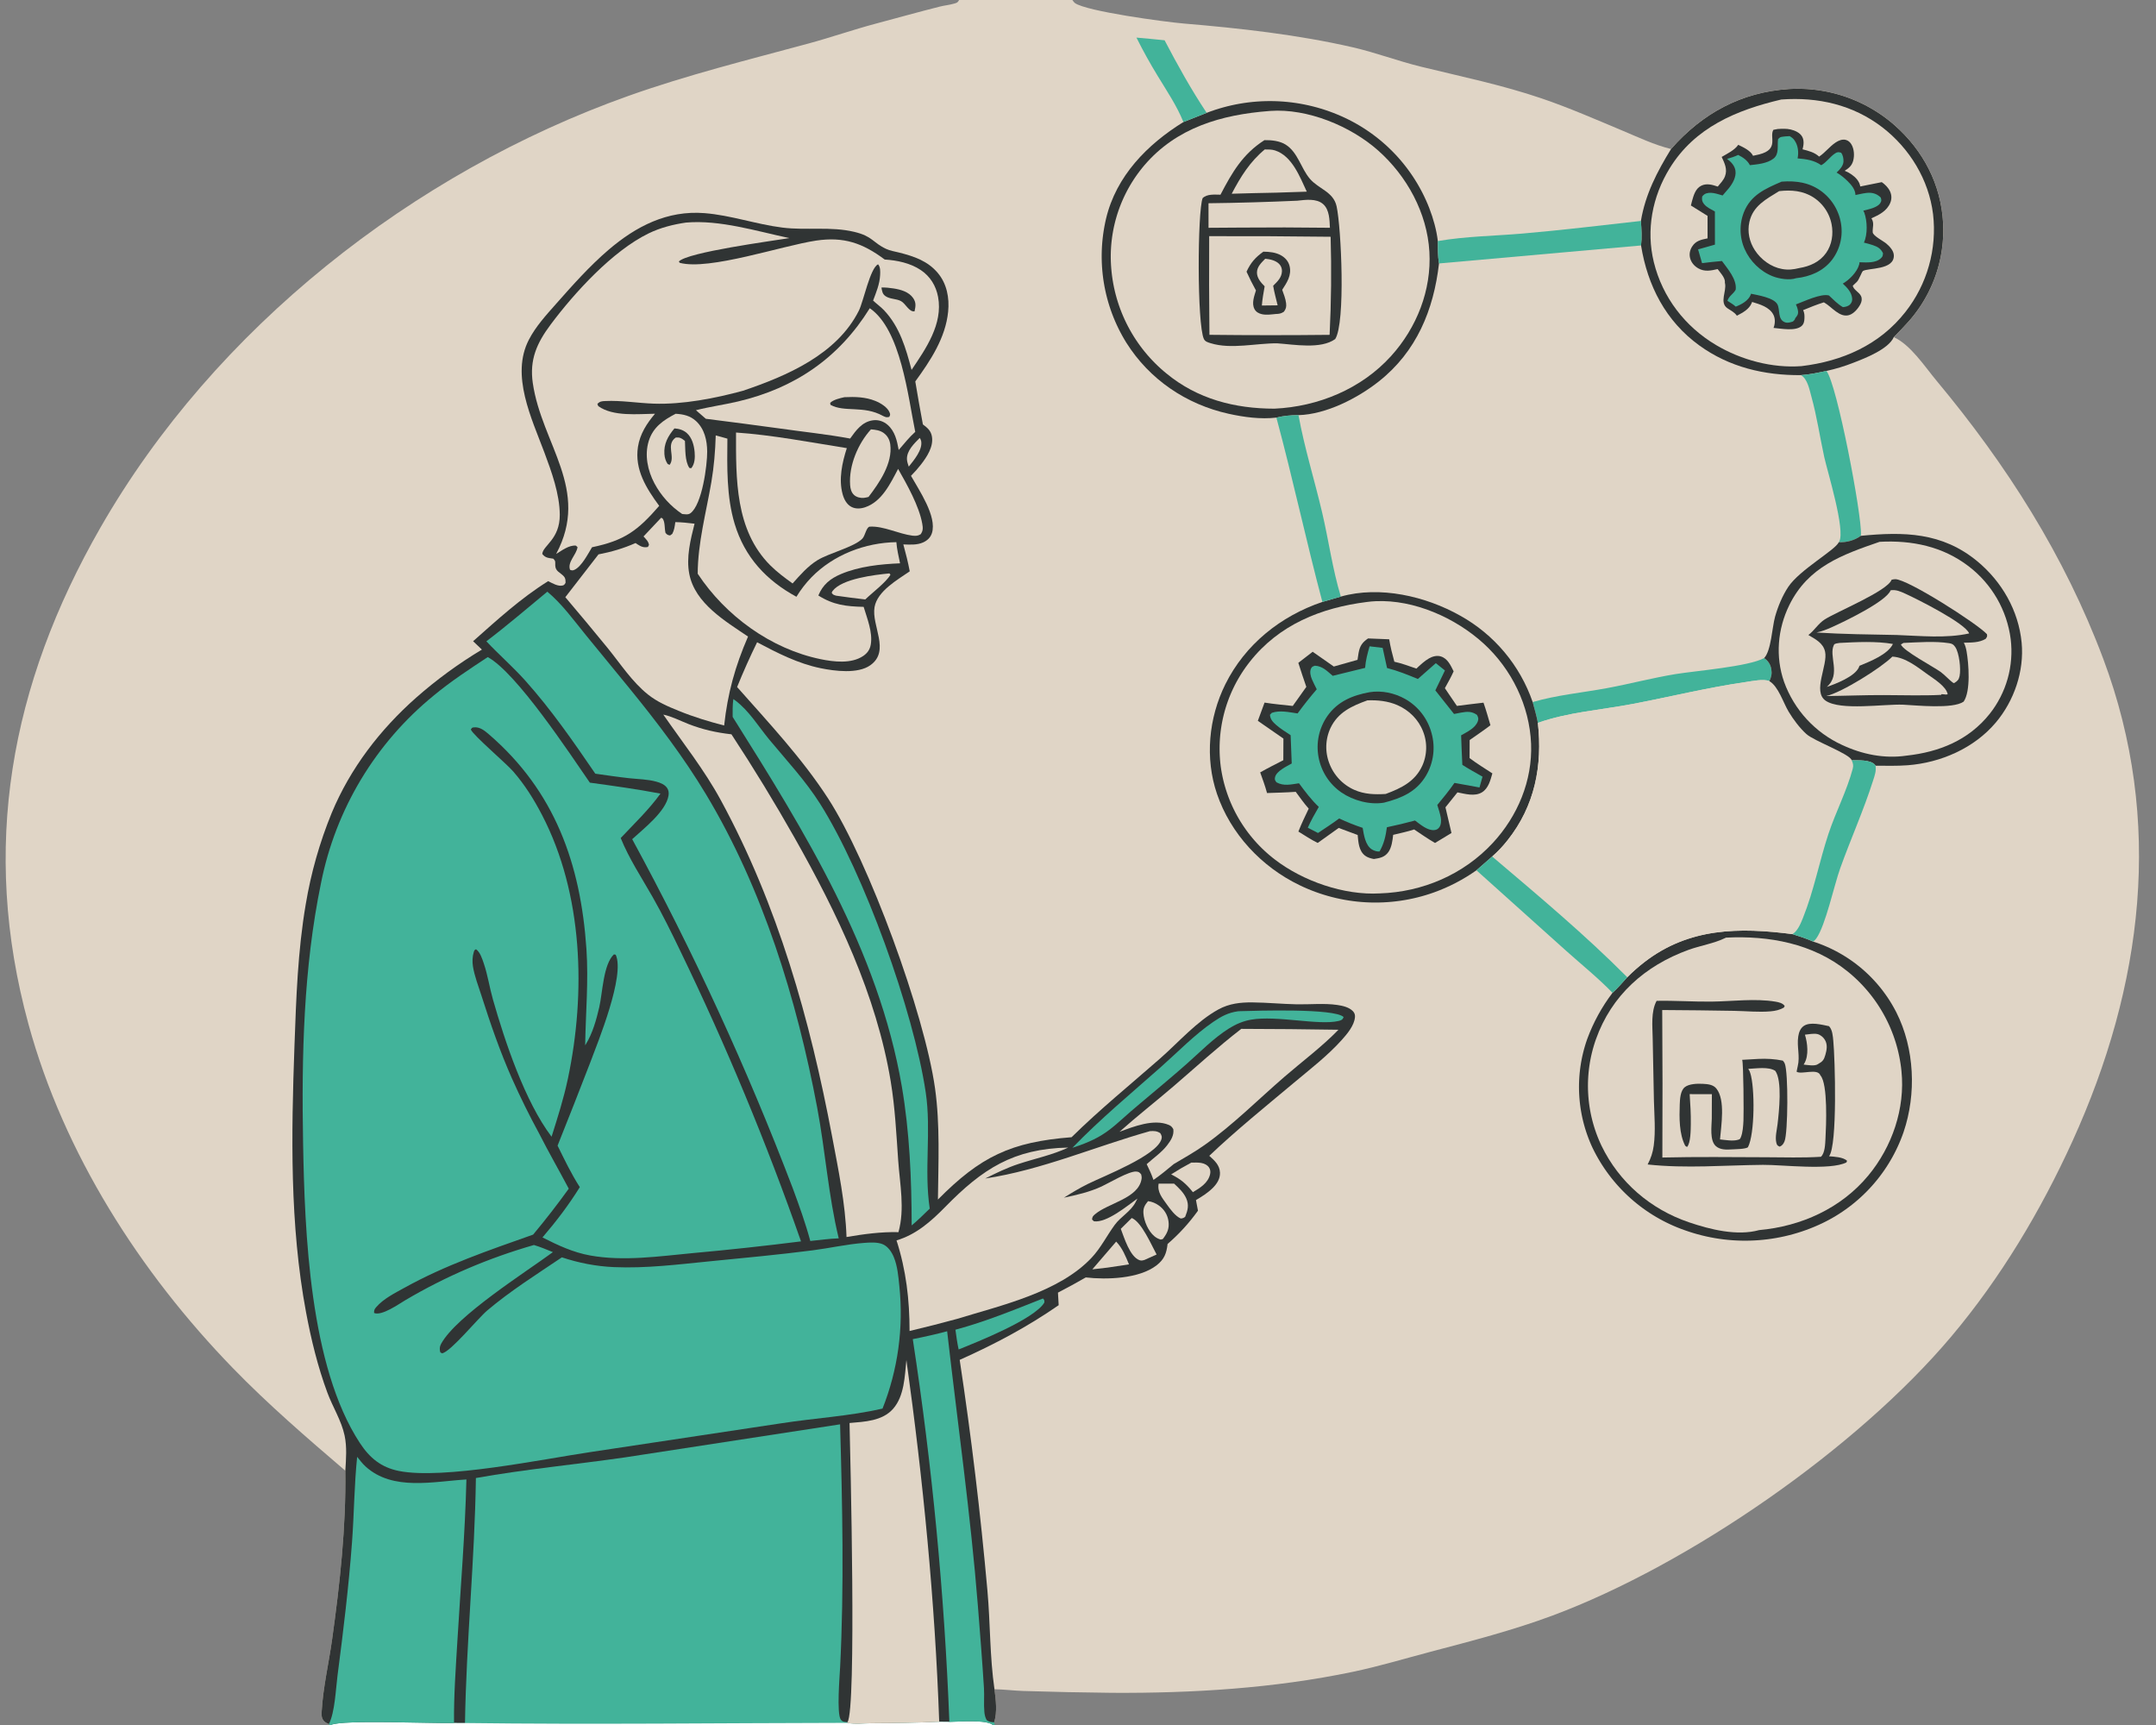 <svg xmlns="http://www.w3.org/2000/svg" xmlns:xlink="http://www.w3.org/1999/xlink" width="1280" height="1024"><rect width="100%" height="100%" fill="#808080" stroke="none"/><path fill="#e0d5c6" d="M569.405.0H636.64C637.071.511 637.648 1.432 638.164 1.806 644.941 6.731 691.674 13.032 702.797 13.966c33.36 2.8 67.683 6.616 100.333 14.116 13.693 3.145 26.85 8.177 40.496 11.512C867.62 45.459 891.883 50.46 915.296 58.434 931.642 64.002 947.542 70.967 963.46 77.639 972.777 81.544 982.253 86.063 992.09 88.453 1010.78 67.206 1033.82 54.678 1062.27 52.85Q1063.33 52.789 1064.39 52.753 1065.45 52.717 1066.51 52.708 1067.57 52.698 1068.63 52.714 1069.69 52.73 1070.75 52.771 1071.81 52.813 1072.87 52.881 1073.93 52.948 1074.99 53.041 1076.04 53.135 1077.1 53.254 1078.15 53.373 1079.2 53.517 1080.25 53.662 1081.3 53.832T1083.39 54.198Q1084.43 54.393 1085.47 54.614 1086.51 54.835 1087.54 55.081 1088.57 55.327 1089.59 55.598 1090.62 55.869 1091.64 56.165 1092.66 56.461 1093.67 56.782 1094.68 57.102 1095.68 57.448 1096.69 57.793 1097.68 58.162 1098.67 58.532 1099.66 58.925 1100.64 59.319 1101.62 59.736 1102.59 60.154 1103.56 60.595 1104.52 61.036 1105.48 61.5 1106.43 61.965 1107.37 62.452 1108.32 62.94 1109.25 63.45 1110.18 63.96 1111.09 64.493 1112.01 65.026 1112.91 65.581 1113.82 66.135 1114.71 66.712 1115.6 67.289 1116.48 67.887 1117.35 68.486 1118.21 69.105 1119.07 69.724 1119.92 70.364 1120.77 71.005 1121.6 71.665 1122.43 72.326 1123.24 73.006 1124.05 73.687 1124.85 74.387C1141.81 89.38 1152.26 109.34 1153.57 132.046Q1153.63 133.049 1153.66 134.052 1153.69 135.056 1153.69 136.06 1153.7 137.064 1153.68 138.068 1153.67 139.072 1153.62 140.076 1153.58 141.079 1153.51 142.081 1153.44 143.083 1153.35 144.083 1153.26 145.083 1153.14 146.08 1153.03 147.077 1152.89 148.072 1152.75 149.066 1152.58 150.056 1152.42 151.047 1152.23 152.033 1152.04 153.019 1151.82 154 1151.61 154.981 1151.37 155.957 1151.13 156.932 1150.87 157.902 1150.61 158.871 1150.32 159.834 1150.04 160.797 1149.73 161.752 1149.42 162.708 1149.09 163.655 1148.76 164.603 1148.4 165.542 1148.05 166.481 1147.67 167.411 1147.29 168.342 1146.89 169.262 1146.49 170.183 1146.06 171.093 1145.64 172.004 1145.19 172.903 1144.75 173.803 1144.28 174.692 1143.81 175.58 1143.32 176.457 1142.83 177.334 1142.32 178.198 1141.81 179.063 1141.28 179.914 1140.75 180.766 1140.2 181.604 1139.64 182.443 1139.07 183.267 1138.5 184.092 1137.9 184.902 1137.31 185.712 1136.7 186.508 1136.09 187.303 1135.45 188.083 1134.82 188.863 1134.17 189.628 1133.52 190.392 1132.85 191.14C1130.1 194.219 1127.2 197.174 1124.32 200.133 1134.33 204.691 1142.69 217.577 1149.64 225.921 1191.35 275.943 1225.71 329.817 1248.68 391.081 1284.78 487.322 1272.34 585.353 1230.35 677.544 1211.56 718.794 1187.8 758.546 1158.58 793.252 1102.45 859.93 1002.7 928.862 921.758 959.017 898.093 967.833 873.632 974.115 849.241 980.547 833.878 984.598 818.682 989.191 803.12 992.446 756.407 1002.22 707.945 1005.18 660.306 1004.9Q633.844 1004.64 607.395 1003.8C601.737 1003.61 596.056 1002.86 590.412 1002.78 591.201 1009.23 592.178 1016.04 590.223 1022.38L590.577 1024H589.472 196.414 195.553L195.26 1023.44C194.367 1023.04 193.472 1022.68 192.735 1022.02 190.704 1020.2 190.861 1018.09 191.01 1015.58 191.85 1001.43 195.221 987.231 197.177 973.187 201.785 940.095 205.488 906.509 205.024 873.066c-22.793-19.495-45.814-39.342-66.72-60.875C83.157 755.391 37.892 684.733 16.907 607.982-11.72 503.284 6.136 406.532 59.58 313.279 127.438 194.875 245.173 102.436 373.104 56.923c34.917-12.422 70.931-21.367 106.672-31.034 13.501-3.652 26.739-8.287 40.24-11.874C532.641 10.659 545.369 7.081 558.012 3.9 560.8 3.199 563.744 2.944 566.492 2.138 568.186 1.642 568.585 1.54 569.405.0z"/><path fill="#303434" d="M325.459 344.976C327.851 346.21 331.38 348.301 334.132 347.54 335.123 347.266 335.19 346.806 335.758 346.01 335.73 344.356 335.847 343.337 334.635 342.022 332.584 339.796 329.827 339.236 329.654 335.771 329.553 333.751 330.065 333.162 328.463 331.639 325.576 331.186 323.803 331.236 321.943 328.835 322.331 323.799 332.434 320.172 332.331 305.517 332.244 293.211 327.492 280.124 323.227 268.693 315.659 248.409 303.057 222.787 313.979 201.676 318.092 193.725 324.269 187.018 330.155 180.358 339.955 169.27 349.955 158.015 361.21 148.37c16.414-14.065 34.945-23.597 57.047-21.847C433.972 127.768 448.996 133.178 464.605 135.114 478.757 136.87 493.189 134.292 507.198 137.646 518.183 140.276 518.008 143.969 526.09 147.755 528.388 148.831 531.316 149.3 533.803 149.928 542.54 152.133 550.691 154.855 556.711 161.974 562.131 168.383 563.72 176.769 562.91 184.961 561.36 200.635 552.401 214.031 543.402 226.44Q545.517 239.215 547.913 251.939C550.625 253.997 552.717 255.658 553.297 259.254 554.254 265.183 550.308 271.186 546.846 275.657 545.012 278.025 542.969 280.347 540.85 282.467 545.595 290.966 556.347 306.517 553.296 316.383 552.472 319.049 550.604 320.831 548.097 321.973 544.442 323.638 540.221 323.3 536.309 323.179 537.754 328.486 539.097 333.736 540.106 339.148 532.879 344.161 520.922 350.839 519.222 360.335 517.238 371.418 528.8 386.362 516.666 394.928 509.243 400.168 495.57 398.361 487.287 396.678 473.83 393.944 461.533 387.636 449.489 381.269Q443.075 394.341 437.614 407.84c18.813 21.259 38.548 42.276 54.027 66.157 24.11 37.199 57.3 127.904 63.487 172.107C558.166 667.808 557.076 690.226 556.838 712.079 582.121 686.521 600.208 677.888 636.191 675.074 652.972 658.545 671.185 643.778 688.856 628.249 699.761 618.666 710.587 606.187 723.417 599.194 729.793 595.719 736.415 594.979 743.583 595.047 752.358 595.131 761.088 596.009 769.853 596.179 777.688 596.331 786.215 595.436 793.942 596.57 797.119 597.036 801.003 597.9 803.265 600.314 804.174 601.283 804.536 602.376 804.442 603.703 804.089 608.723 799.764 613.814 796.544 617.394 788.009 626.881 777.629 634.838 767.873 643.013 751.074 657.09 733.826 671.024 717.936 686.111 721.009 688.882 724.101 691.599 724.292 696.061 724.449 699.719 722.476 702.744 719.969 705.234 717.113 708.072 713.503 710.366 710.034 712.385L711.225 718.698C705.914 726.099 700.077 732.479 693.18 738.452 692.553 743.985 691.255 747.544 686.656 751.12 676.335 759.145 657.02 759.735 644.614 758.31Q636.462 763.011 628.1 767.328L628.53 774.784C609.797 787.776 590.526 797.956 569.759 807.254Q580.085 875.438 586.218 944.126C587.986 963.666 587.572 983.345 590.412 1002.78 591.201 1009.23 592.178 1016.04 590.223 1022.38L590.577 1024H589.472 196.414 195.553L195.26 1023.44C194.367 1023.04 193.472 1022.68 192.735 1022.02 190.704 1020.2 190.861 1018.09 191.01 1015.58 191.85 1001.43 195.221 987.231 197.177 973.187 201.785 940.095 205.488 906.509 205.024 873.066 205.445 866.103 206.05 858.97 204.57 852.089 202.659 843.206 197.532 835.26 194.386 826.782 188.657 811.34 184.704 795.093 181.683 778.922 171.965 726.909 172.935 673.316 174.828 620.654 175.836 592.623 176.781 564.457 181.526 536.756Q182.686 529.795 184.234 522.909T187.712 509.235Q189.642 502.447 191.948 495.777 194.255 489.107 196.93 482.577c11.053-26.539 28.687-49.467 50.152-68.452Q256.172 406.125 265.949 398.982 275.726 391.838 286.11 385.61L280.876 380.639C295.208 367.956 309.151 355.121 325.459 344.976z"/><path fill="#42b39a" d="M282.536 877.39C311.944 872.151 341.804 869.361 371.367 865.086l127.388-19.571C500.119 893.387 501.189 941.95 498.77 989.786 498.522 994.687 496.624 1017.41 499.183 1020.8 500.31 1022.29 501.444 1022.14 503.133 1022.32L503.055 1022.73C507.656 1023.68 512.829 1022.97 517.523 1022.94 530.926 1022.86 544.2 1022.68 557.595 1022.08L563.63 1022.15C569.378 1022.08 585.499 1020.68 589.472 1024H196.414C203.528 1020.69 257.095 1023.23 269.553 1022.82L276.06 1022.83C276.827 974.288 281.858 925.905 282.536 877.39z"/><path fill="#fefefe" d="M563.63 1022.15C569.378 1022.08 585.499 1020.68 589.472 1024H196.414C203.528 1020.69 257.095 1023.23 269.553 1022.82L276.06 1022.83C351.682 1023.8 427.421 1022.84 503.055 1022.73 507.656 1023.68 512.829 1022.97 517.523 1022.94 530.926 1022.86 544.2 1022.68 557.595 1022.08L563.63 1022.15z"/><path fill="#42b39a" d="M212.04 864.808C213.64 866.81 215.18 868.86 217.086 870.588 233.241 885.232 257.313 879.403 276.909 878.245 276.12 910.328 273.433 942.502 271.518 974.546 270.559 990.601 269.379 1006.73 269.553 1022.82 257.095 1023.23 203.528 1020.69 196.414 1024H195.553L195.26 1023.44C198.852 1016.43 199.339 1002.64 200.378 994.67 203.81 968.35 207.007 942.091 208.98 915.611 210.239 898.712 210.292 881.653 212.04 864.808z"/><path fill="#e0d5c6" d="M538.115 807.334C548.015 878.238 555.099 950.523 557.595 1022.08 544.2 1022.68 530.926 1022.86 517.523 1022.94 512.829 1022.97 507.656 1023.68 503.055 1022.73L503.133 1022.32C508.615 1015.08 504.793 863.547 504.367 844.729 513.372 843.954 523.856 843.582 530.279 836.241 536.894 828.68 537.162 816.857 538.115 807.334z"/><path fill="#42b39a" d="M541.911 794.941C548.798 793.598 555.53 792.056 562.312 790.264 568.486 844.628 576.235 898.886 580.581 953.438 581.87 969.621 583.141 985.829 584.168 1002.03 584.469 1006.77 583.971 1011.62 584.416 1016.32 584.586 1018.11 584.938 1019.57 585.816 1021.14 587.597 1022.29 588.17 1022.25 590.223 1022.38L590.577 1024H589.472C585.499 1020.68 569.378 1022.08 563.63 1022.15Q561.424 965.085 555.99 908.238 550.556 851.39 541.911 794.941z"/><path fill="#42b39a" d="M289.572 390.066C306.724 399.405 338.107 447.124 350.197 464.602 364.236 466.519 378.203 468.449 392.126 471.108 385.262 480.626 376.534 488.955 368.506 497.483 373.502 509.794 380.902 520.969 387.452 532.484 393.403 542.947 398.744 553.801 403.959 564.648Q424.303 606.656 442.216 649.758q17.914 43.101 33.34 87.154Q443.469 740.953 411.261 743.875C391.396 745.752 370.278 748.859 350.448 745.294 340.205 743.452 331.25 739.23 322.059 734.577 330.223 725.033 337.611 715.385 344.23 704.708 339.173 696.891 335.145 688.406 331.028 680.074Q340.889 655.451 350.433 630.703C355.062 618.356 371.164 579.079 365.558 566.758L364.485 566.535C358.124 572.51 357.764 589.301 355.776 597.906 354.058 605.339 351.817 613.39 347.784 619.928 347.662 620.126 347.535 620.32 347.411 620.515 347.697 601.31 349.462 582.57 348.154 563.301 344.719 512.735 329.364 469.638 290.28 435.937 287.729 433.737 284.833 431.341 281.221 431.792 280.02 431.943 280.201 432.126 279.534 433.023 280.45 436.067 300.525 453.134 304.737 457.999c6.911 7.983 12.205 16.451 17.063 25.796 24.395 46.929 26.096 105.615 15.365 156.497C334.697 651.996 331.067 663.383 327.466 674.775 311.687 654.021 299.747 618.225 292.629 593.238 290.612 586.157 289.578 578.781 287.185 571.806 286.26 569.109 285.026 565.143 282.601 563.491 281.586 564.024 281.602 564.137 281.267 565.197 280.442 567.811 280.353 570.957 280.776 573.638 281.687 579.403 284.013 585.316 285.787 590.882 291.088 607.516 296.857 624.232 303.944 640.205Q311.375 656.897 320.113 672.944C325.686 683.94 331.904 694.715 337.671 705.626q-10.098 14.011-21.164 27.27C290.079 742.264 264.582 750.876 239.896 764.568 234.278 767.684 227.627 770.994 223.38 775.92 222.303 777.17 222.002 777.797 222.09 779.423 226.655 781.296 236.553 774.233 240.669 771.805 264.915 757.503 289.928 746.867 316.987 739.059 320.847 740.223 324.535 741.766 328.259 743.295 312.076 755.215 271.051 781.036 261.897 797.695 260.942 799.433 260.887 800.917 261.398 802.78L262.506 803.379C267.775 802.231 283.646 782.701 289.208 777.985 303.013 766.282 318.589 756.499 333.581 746.391 343.628 749.71 353.817 751.713 364.396 752.183 383.606 753.038 402.899 750.564 421.986 748.68 442.192 746.686 462.474 744.812 482.611 742.206 492.68 740.903 502.753 738.598 512.868 737.825 516.305 737.562 521.006 737.231 524.217 738.662 527.263 740.019 529.395 743.236 530.629 746.208 532.833 751.516 533.364 757.715 533.928 763.4Q534.171 765.705 534.344 768.017 534.517 770.328 534.62 772.644T534.757 777.278Q534.79 779.596 534.754 781.914 534.718 784.231 534.611 786.547 534.505 788.862 534.329 791.174 534.153 793.485 533.908 795.79 533.662 798.095 533.347 800.392 533.032 802.688 532.648 804.975 532.264 807.26 531.811 809.534 531.359 811.807 530.837 814.066 530.316 816.325 529.727 818.567 529.139 820.809 528.482 823.032 527.826 825.255 527.103 827.458 526.38 829.66 525.591 831.84 524.802 834.019 523.948 836.174C504.422 840.654 483.753 841.807 463.912 844.886L351.047 861.904C322.189 866.179 263.019 878.475 236.789 873.19 226.2 871.057 219.434 865.428 213.588 856.5c-29.751-45.439-32.705-124.95-33.65-178.147C179.023 626.833 180.138 574.783 190.591 524.145Q190.994 522.112 191.441 520.088T192.379 516.051Q192.869 514.037 193.403 512.034 193.937 510.032 194.515 508.041 195.092 506.05 195.712 504.073 196.332 502.095 196.995 500.131 197.658 498.168 198.363 496.219T199.815 492.337Q200.562 490.403 201.351 488.487 202.14 486.57 202.97 484.671T204.671 480.891Q205.542 479.011 206.453 477.149 207.365 475.288 208.316 473.447 209.268 471.605 210.259 469.785 211.25 467.965 212.28 466.167 213.31 464.368 214.379 462.593 215.448 460.817 216.555 459.065T218.807 455.585Q219.951 453.858 221.133 452.155 222.315 450.452 223.533 448.776 224.751 447.099 226.006 445.45 227.26 443.8 228.55 442.177 229.839 440.555 231.164 438.961 232.488 437.367 233.847 435.802 235.206 434.237 236.598 432.702 237.99 431.167 239.415 429.662 240.84 428.158 242.297 426.684 243.755 425.211 245.243 423.769 246.732 422.327 248.252 420.918 249.771 419.509 251.321 418.133 252.871 416.758 254.45 415.415 256.029 414.073 257.637 412.766c10.084-8.339 21.022-15.515 31.935-22.7z"/><path fill="#e0d5c6" d="M407.305 132.119C427.415 130.401 449.004 137.19 468.625 141.339 458.495 143.018 408.105 149.699 403.014 155.246L403.572 156.024C421.12 160.68 464.29 145.832 484.5 142.825 500.942 140.379 512.132 144.289 525.236 154.058 532.584 154.526 540.396 156.131 546.608 160.275 552.236 164.03 555.703 169.655 556.931 176.271 559.908 192.309 549.683 206.995 541.189 219.571 537.83 206.824 534.242 194.208 524.989 184.333 522.96 182.168 520.516 180.457 518.349 178.435 520.22 173.45 522.23 168.75 522.518 163.359 522.629 161.29 522.774 158.517 521.307 156.912 516.607 159.033 512.65 178.926 509.908 184.399c-13.042 26.03-42.743 38.746-68.815 47.565C424.578 236.466 405.403 240.184 388.23 239.617 378.731 239.303 368.868 237.612 359.406 238.055 357.227 238.156 356.125 238.221 354.653 239.804L355.19 241.095C364.027 247.406 378.668 245.737 388.873 245.602 383.985 251.365 379.937 257.637 378.757 265.235 376.659 278.739 383.729 289.9 391.359 300.293c-12.785 14.72-20.618 20.571-39.875 24.566C349.079 328.77 345.279 336.355 340.993 338.277 339.874 338.779 339.504 338.612 338.424 338.251 336.758 333.538 342.222 329.41 342.879 324.79L341.905 323.89C337.794 323.521 333.528 326.809 330.169 328.851c20.461-38.266-8.553-65.034-13.854-101.473C314.296 213.498 318.721 203.635 326.924 192.651c14.104-18.883 36.712-43.66 58.133-54.094C392.028 135.161 399.661 133.22 407.305 132.119z"/><path fill="#303434" d="M523.299 170.686C525.703 170.584 528.072 170.86 530.445 171.22 534.71 171.867 539.606 173.221 542.165 176.984 543.982 179.658 543.626 181.799 542.955 184.817 539.658 185.305 537.706 180.223 534.886 178.732 532.124 177.272 528.479 177.614 525.847 175.886 523.822 174.557 523.719 172.861 523.299 170.686z"/><path fill="#42b39a" d="M324.946 351.234C333.719 358.555 340.56 368.109 347.757 376.93l26.079 31.845c16.264 19.968 31.974 40.572 45.259 62.666 33.779 56.18 53.964 121.881 66.068 186.099C490.002 683.216 491.78 709.736 497.95 735.112 492.351 735.291 486.648 736.111 481.067 736.675 478.212 726.047 474.458 715.698 470.66 705.378Q460.497 678.713 449.446 652.403 438.394 626.093 426.468 600.169 414.541 574.244 401.753 548.734 388.964 523.224 375.328 498.157C382.051 491.955 395.448 481.643 396.912 472.178 397.165 470.544 396.925 468.875 395.904 467.539 394.394 465.562 391.965 464.66 389.653 464.01 384.568 462.578 378.697 462.529 373.448 461.952 366.76 461.216 360.09 460.218 353.427 459.282c-13.05-19.099-26.154-38.033-41.617-55.302C304.487 395.801 296.234 388.66 288.753 380.69 301.121 371.293 312.969 361.126 324.946 351.234z"/><path fill="#e0d5c6" d="M393.795 424.204C398.756 425.234 403.99 427.938 408.73 429.793 417.177 433.098 425.274 434.889 434.254 435.904q19.72 30.027 37.41 61.294C497.121 542.224 520.329 590.618 528.825 642.017 531.4 657.599 532.149 673.176 533.253 688.895 534.246 703.04 537.275 717.53 533.413 731.432 522.967 731.187 512.843 732.583 502.573 734.32 501.893 714.323 497.721 694.246 494.016 674.63c-13.117-69.447-32.199-137.313-66.148-199.757C418.128 456.959 405.381 440.917 393.795 424.204z"/><path fill="#e0d5c6" d="M682.694 671.484C685.153 671.324 686.768 671.315 688.873 672.692 689.626 674.031 690.007 674.732 689.536 676.284 686.561 686.091 655.588 698.001 645.795 702.848 640.908 705.267 636.261 708.064 631.648 710.966 639.261 709.358 646.876 707.614 653.975 704.33 658.357 702.303 670.219 695.16 674.568 695.455 676.121 695.561 676.586 696.016 677.526 697.173 677.743 698.12 677.89 698.887 677.736 699.862 675.907 711.451 658.03 714.096 650.166 720.759 648.904 721.828 648.445 722.313 648.348 723.961L649.467 724.989C657.108 726.012 669.271 715.773 675.27 711.504Q674.727 712.615 674.153 713.71C671.19 719.332 665.485 722.096 661.793 727.138 657.15 733.479 653.551 740.766 648.164 746.52c-19.354 20.674-53.836 28.364-79.917 36.391Q554.184 786.742 540.003 790.113C540.009 771.621 537.948 753.956 532.26 736.337 544.005 732.814 552.772 725.03 561.167 716.462c22.057-22.51 40.414-34.587 73.052-35.246C624.741 685.625 614.669 687.696 604.791 690.924 597.845 693.193 591.434 696.329 584.916 699.592 618.485 694.507 650.128 680.635 682.694 671.484z"/><path fill="#e0d5c6" d="M392.53 307.336 393.356 307.753C394.951 309.988 394.43 313.645 395.109 316.349 396.211 317.521 396.251 317.575 397.828 317.855L399.131 316.906C400.335 314.667 400.578 312.413 400.926 309.941 404.77 309.993 408.533 310.426 412.348 310.874 409.937 320.426 407.303 330.908 409.238 340.78 412.653 358.202 430.558 368.685 444.104 377.885c-7.661 17.618-12.116 33.699-14.179 52.79C420.668 428.283 411.81 425.595 402.955 421.971 396.446 419.344 390.203 416.678 384.666 412.253 375.27 404.745 368.422 394.146 360.898 384.852q-12.487-15.296-25.266-30.348l19.689-25.411C363.104 327.6 370.063 325.553 377.327 322.361Q377.918 322.776 378.523 323.17C380.575 324.498 382.224 325.209 384.656 324.693L385.306 323.491C384.938 321.289 383.497 320.042 382.045 318.46l10.485-11.124z"/><path fill="#e0d5c6" d="M436.972 256.755C458.02 258.156 481.736 262.672 502.751 266.024 499.992 274.567 497.818 284.42 500.243 293.309 501.058 296.297 502.601 299.367 505.438 300.881 507.955 302.224 510.977 302.014 513.609 301.13 523.584 297.779 528.645 286.96 533.196 278.347 538.394 287.49 545.69 300.405 547.532 310.87 547.976 313.39 548.092 314.99 546.607 317.128 544.841 318.211 543.774 318.137 541.741 317.984 533.468 316.93 524.611 312.176 516.416 312.625 514.376 312.737 513.673 317.898 512.046 319.666 507.437 324.673 492.059 328.35 485.264 332.582 479.451 336.203 475.068 341.311 470.55 346.362 465.921 343.006 461.284 339.59 457.241 335.531c-20.86-20.942-20.3-51.302-20.269-78.776z"/><path fill="#e0d5c6" d="M424.926 258.475 431.848 260.389C431.687 277.175 431.263 294.706 436.151 310.943 442.108 330.734 454.905 344.511 472.83 354.255Q474.732 351.124 476.972 348.224 479.212 345.325 481.762 342.694C494.877 329.296 513.63 322.128 532.166 321.837 532.473 326.052 533.519 330.262 534.35 334.402 522.71 334.875 510.077 336.21 499.288 340.766 492.964 343.436 488.506 347.026 485.848 353.498 494.731 359.135 502.451 359.999 512.742 360.245 514.808 367.159 518.205 375.301 516.971 382.607 516.468 385.585 514.949 387.742 512.453 389.415 505.363 394.165 495.053 392.919 487.174 391.295 457.641 385.207 430.681 365.507 414.222 340.574 414.266 322.362 419.284 304.028 422.33 286.165 423.902 276.952 424.644 267.809 424.926 258.475z"/><path fill="#42b39a" d="M435.372 414.992C435.73 415.231 436.091 415.466 436.436 415.724 444.808 421.982 450.278 431.292 456.883 439.239c10.398 12.513 21.379 24.22 30.097 38.043C512.89 518.363 542.299 599.843 549.588 648.404 553.013 671.224 548.511 694.548 551.981 717.459L546.895 722.364C545.115 724.148 543.145 725.773 541.254 727.441 541.218 700.071 540.025 671.799 535.379 644.811 521.492 564.153 477.838 493.698 434.968 425.566 434.942 422.01 434.891 418.522 435.372 414.992z"/><path fill="#e0d5c6" d="M516.379 182.977C534.895 195.638 539.084 235.59 543.375 256.36 539.768 259.579 536.704 263.46 533.552 267.118 532.553 261.635 531.377 256.042 526.957 252.182 524.559 250.088 521.419 249.062 518.251 249.499 511.81 250.388 508.212 255.466 504.714 260.334 490.808 257.75 476.516 256.316 462.5 254.296Q440.783 251.327 419.035 248.598L413.169 243.511C421.372 241.422 429.864 240.273 438.12 238.332 471.752 230.424 498.009 212.609 516.379 182.977z"/><path fill="#303434" d="M501.332 235.782C507.603 235.487 513.76 235.613 519.66 237.992 522.703 239.219 526.983 241.729 528.184 244.939 528.652 246.192 528.488 246.375 527.936 247.492 526.058 247.917 525.804 247.606 524.098 246.85 512.744 240.518 501.274 244.949 493.019 240.298L492.877 239.138C494.842 237.221 498.726 236.354 501.332 235.782z"/><path fill="#e0d5c6" d="M736.932 610.761Q765.786 610.809 794.636 611.289C784.838 621.365 773.147 630.064 762.513 639.254 746.879 652.766 732.155 667.618 715.28 679.61 709.392 683.794 703.007 687.378 696.791 691.054 692.885 694.329 689.017 697.538 684.802 700.419 683.698 697.173 682.273 694.16 680.775 691.081 684.758 687.458 689.673 684.116 692.939 679.846 695.101 677.018 697.092 673.994 696.588 670.306 695.868 669.039 695.289 668.362 693.92 667.779 685.028 663.993 673.047 668.749 664.637 671.866 675.173 662.453 686.357 653.738 697.075 644.532 710.332 633.144 723.074 621.448 736.932 610.761z"/><path fill="#e0d5c6" d="M401.11 245.628C405.699 245.874 409.85 246.787 413.316 250.042 418.304 254.725 419.808 261.499 419.85 268.099 419.9 276.137 416.849 299.481 409.939 304.635 408.47 305.73 406.711 305.224 405.002 305.119Q403.715 304.257 402.483 303.318 401.251 302.378 400.079 301.365 398.907 300.352 397.799 299.27 396.691 298.187 395.651 297.038 394.612 295.889 393.644 294.679 392.677 293.469 391.786 292.202 390.894 290.934 390.082 289.615T388.54 286.929C384.518 279.368 382.547 270.081 385.171 261.735 387.75 253.534 393.839 249.419 401.11 245.628z"/><path fill="#303434" d="M400.408 254.312C403.125 254.499 405.685 255.236 407.77 257.083 410.888 259.845 412.054 264.4 412.402 268.415 412.678 271.595 412.518 275.425 410.384 277.945L409.273 277.782C406.532 273.662 406.919 266.614 406.651 261.776 406.499 261.644 406.354 261.505 406.196 261.381 404.485 260.027 403.402 259.531 401.216 259.722 395.027 263.933 401.212 271.208 397.543 275.949L396.371 275.43C395.166 273.556 394.621 271.825 394.453 269.593 393.988 263.442 396.616 258.861 400.408 254.312z"/><path fill="#42b39a" d="M734.983 600.319C735.416 600.289 735.849 600.261 736.282 600.25 746.086 600.003 792.276 598.438 797.705 603.741 797.142 605.317 796.265 605.72 794.643 606.093 782.687 608.838 758.171 602.636 742.738 605.295 738.073 606.099 733.618 608.01 729.626 610.521 720.411 616.315 712.47 624.531 704.339 631.712 695.275 639.716 685.921 647.43 676.676 655.223 660.373 668.73 657.615 674.628 636.665 681.372 653.226 664.239 671.526 649.067 689.334 633.292 699.434 624.345 709.134 614.252 720.292 606.62 725.102 603.33 729.186 601.118 734.983 600.319z"/><path fill="#e0d5c6" d="M517.076 254.882C519.808 255.116 522.272 255.374 524.591 257.009 526.895 258.633 528.17 261.02 528.541 263.786 530.046 275.026 522.085 286.556 515.637 294.992 514.714 295.228 513.76 295.476 512.809 295.556 510.844 295.721 508.548 295.188 507.063 293.839 505.393 292.322 504.864 290.086 504.71 287.918 503.883 276.317 509.388 263.341 517.076 254.882z"/><path fill="#42b39a" d="M619.219 770.804C620.115 771.852 620.063 771.818 620.036 773.204 614.23 783.096 579.894 796.756 569.133 801.069 568.294 797.19 567.769 793.281 567.233 789.352 585.051 784.582 602.091 777.563 619.219 770.804z"/><path fill="#e0d5c6" d="M528.068 340.388 528.651 341.181C525.952 345.79 517.858 351.813 513.705 355.848Q505.037 354.859 496.402 353.608C495.018 353.146 494.619 353.204 493.791 351.954 493.944 351.435 493.949 351.279 494.325 350.787 499.927 343.464 519.451 341.208 528.068 340.388z"/><path fill="#e0d5c6" d="M671.915 723.028C677.783 725.411 683.721 739.334 686.668 744.702L679.535 747.906C678.45 748.234 677.543 748.474 676.435 748.05 670.741 745.87 667.433 734.732 665.404 729.459L671.915 723.028z"/><path fill="#e0d5c6" d="M681.573 713.03C683.907 713.313 686.089 714.243 688.001 715.611 691.141 717.858 693.185 721.103 693.715 724.945 694.329 729.391 692.926 732.144 690.352 735.531L689.082 735.835C687.587 735.381 686.476 734.817 685.272 733.798 681.703 730.777 679.145 724.893 678.836 720.214 678.629 717.079 679.637 715.401 681.573 713.03z"/><path fill="#e0d5c6" d="M707.254 690.154C709.15 690.135 711.184 690.022 713.057 690.336 714.862 690.638 716.744 691.488 717.794 693.047 718.592 694.23 718.742 695.608 718.437 696.982 717.261 702.277 712.492 705.15 708.198 707.708 704.278 702.739 701 699.98 695.299 697.138 699.207 694.632 703.158 692.339 707.254 690.154z"/><path fill="#e0d5c6" d="M687.878 702.632 697.073 702.65C699.772 705.134 702.694 707.883 704.222 711.277 706.042 715.323 705.175 718.465 703.616 722.336 702.657 723.062 702.181 723.234 700.982 723.327 697.812 721.975 694.761 717.831 692.804 715.054 690.006 711.084 686.966 707.722 687.878 702.632z"/><path fill="#e0d5c6" d="M662.663 737.048C666.374 740.867 668.251 745.738 670.275 750.564L657.516 752.484Q653.016 753.056 648.503 753.516l14.16-16.468z"/><path fill="#e0d5c6" d="M546.041 259.942C546.446 260.523 546.778 261.213 546.903 261.917 547.813 267.061 542.49 273.281 539.525 277.013 539.078 275.657 538.533 274.193 538.456 272.76 538.178 267.574 542.732 263.344 546.041 259.942z"/><path fill="#e0d5c6" d="M992.09 88.453C1010.78 67.206 1033.82 54.678 1062.27 52.85Q1063.33 52.789 1064.39 52.753 1065.45 52.717 1066.51 52.708 1067.57 52.698 1068.63 52.714 1069.69 52.73 1070.75 52.771 1071.81 52.813 1072.87 52.881 1073.93 52.948 1074.99 53.041 1076.04 53.135 1077.1 53.254 1078.15 53.373 1079.2 53.517 1080.25 53.662 1081.3 53.832T1083.39 54.198Q1084.43 54.393 1085.47 54.614 1086.51 54.835 1087.54 55.081 1088.57 55.327 1089.59 55.598 1090.62 55.869 1091.64 56.165 1092.66 56.461 1093.67 56.782 1094.68 57.102 1095.68 57.448 1096.69 57.793 1097.68 58.162 1098.67 58.532 1099.66 58.925 1100.64 59.319 1101.62 59.736 1102.59 60.154 1103.56 60.595 1104.52 61.036 1105.48 61.5 1106.43 61.965 1107.37 62.452 1108.32 62.94 1109.25 63.45 1110.18 63.96 1111.09 64.493 1112.01 65.026 1112.91 65.581 1113.82 66.135 1114.71 66.712 1115.6 67.289 1116.48 67.887 1117.35 68.486 1118.21 69.105 1119.07 69.724 1119.92 70.364 1120.77 71.005 1121.6 71.665 1122.43 72.326 1123.24 73.006 1124.05 73.687 1124.85 74.387C1141.81 89.38 1152.26 109.34 1153.57 132.046Q1153.63 133.049 1153.66 134.052 1153.69 135.056 1153.69 136.06 1153.7 137.064 1153.68 138.068 1153.67 139.072 1153.62 140.076 1153.58 141.079 1153.51 142.081 1153.44 143.083 1153.35 144.083 1153.26 145.083 1153.14 146.08 1153.03 147.077 1152.89 148.072 1152.75 149.066 1152.58 150.056 1152.42 151.047 1152.23 152.033 1152.04 153.019 1151.82 154 1151.61 154.981 1151.37 155.957 1151.13 156.932 1150.87 157.902 1150.61 158.871 1150.32 159.834 1150.04 160.797 1149.73 161.752 1149.42 162.708 1149.09 163.655 1148.76 164.603 1148.4 165.542 1148.05 166.481 1147.67 167.411 1147.29 168.342 1146.89 169.262 1146.49 170.183 1146.06 171.093 1145.64 172.004 1145.19 172.903 1144.75 173.803 1144.28 174.692 1143.81 175.58 1143.32 176.457 1142.83 177.334 1142.32 178.198 1141.81 179.063 1141.28 179.914 1140.75 180.766 1140.2 181.604 1139.64 182.443 1139.07 183.267 1138.5 184.092 1137.9 184.902 1137.31 185.712 1136.7 186.508 1136.09 187.303 1135.45 188.083 1134.82 188.863 1134.17 189.628 1133.52 190.392 1132.85 191.14C1130.1 194.219 1127.2 197.174 1124.32 200.133 1121.16 207.269 1107.39 212.618 1100.43 215.305Q1092.58 218.398 1084.34 220.197C1090.61 227.906 1105.42 305.841 1104.83 317.261 1104.82 317.536 1104.77 317.808 1104.74 318.081 1100.97 320.835 1096.31 322.039 1091.68 321.885 1089.54 326.602 1068.42 338.243 1061.67 348.405 1058.2 353.62 1055.54 360.065 1053.85 366.077 1052.07 372.389 1051.55 386.309 1047.36 390.641 1049.7 392.218 1051.12 394.363 1051.61 397.176 1052.07 399.89 1051.63 401.883 1050.48 404.344 1047.03 402.839 1040.1 404.364 1036.27 404.914 1013.69 408.155 991.225 413.741 968.792 417.978 950.279 421.474 930.866 422.789 913.018 429.115 912.244 424.941 911.053 420.858 909.937 416.766Q909.24 414.744 908.451 412.756 907.663 410.768 906.784 408.818t-1.846-3.858Q903.972 403.053 902.918 401.191 901.865 399.33 900.728 397.518 899.591 395.707 898.373 393.949 897.154 392.192 895.856 390.492 894.559 388.792 893.185 387.153 891.811 385.514 890.363 383.94 888.916 382.366 887.398 380.859 885.88 379.353 884.295 377.917 882.709 376.482 881.06 375.12 879.411 373.759 877.702 372.474 875.992 371.189 874.225 369.984 872.459 368.779 870.639 367.656 868.819 366.533 866.95 365.494c-20.509-11.572-47.773-17.908-70.908-11.347C791.065 337.72 788.854 320.89 784.946 304.236 780.423 284.963 774.445 265.92 770.902 246.434 787.339 245.99 806.005 236.392 818.645 226.388c22.328-17.672 32.513-42.365 35.684-69.998l119.949-10.678C974.836 141.006 974.515 135.878 974.197 131.158 976.823 115.306 983.812 101.946 992.09 88.453z"/><path fill="#303434" d="M992.09 88.453C1010.78 67.206 1033.82 54.678 1062.27 52.85Q1063.33 52.789 1064.39 52.753 1065.45 52.717 1066.51 52.708 1067.57 52.698 1068.63 52.714 1069.69 52.73 1070.75 52.771 1071.81 52.813 1072.87 52.881 1073.93 52.948 1074.99 53.041 1076.04 53.135 1077.1 53.254 1078.15 53.373 1079.2 53.517 1080.25 53.662 1081.3 53.832T1083.39 54.198Q1084.43 54.393 1085.47 54.614 1086.51 54.835 1087.54 55.081 1088.57 55.327 1089.59 55.598 1090.62 55.869 1091.64 56.165 1092.66 56.461 1093.67 56.782 1094.68 57.102 1095.68 57.448 1096.69 57.793 1097.68 58.162 1098.67 58.532 1099.66 58.925 1100.64 59.319 1101.62 59.736 1102.59 60.154 1103.56 60.595 1104.52 61.036 1105.48 61.5 1106.43 61.965 1107.37 62.452 1108.32 62.94 1109.25 63.45 1110.18 63.96 1111.09 64.493 1112.01 65.026 1112.91 65.581 1113.82 66.135 1114.71 66.712 1115.6 67.289 1116.48 67.887 1117.35 68.486 1118.21 69.105 1119.07 69.724 1119.92 70.364 1120.77 71.005 1121.6 71.665 1122.43 72.326 1123.24 73.006 1124.05 73.687 1124.85 74.387C1141.81 89.38 1152.26 109.34 1153.57 132.046Q1153.63 133.049 1153.66 134.052 1153.69 135.056 1153.69 136.06 1153.7 137.064 1153.68 138.068 1153.67 139.072 1153.62 140.076 1153.58 141.079 1153.51 142.081 1153.44 143.083 1153.35 144.083 1153.26 145.083 1153.14 146.08 1153.03 147.077 1152.89 148.072 1152.75 149.066 1152.58 150.056 1152.42 151.047 1152.23 152.033 1152.04 153.019 1151.82 154 1151.61 154.981 1151.37 155.957 1151.13 156.932 1150.87 157.902 1150.61 158.871 1150.32 159.834 1150.04 160.797 1149.73 161.752 1149.42 162.708 1149.09 163.655 1148.76 164.603 1148.4 165.542 1148.05 166.481 1147.67 167.411 1147.29 168.342 1146.89 169.262 1146.49 170.183 1146.06 171.093 1145.64 172.004 1145.19 172.903 1144.75 173.803 1144.28 174.692 1143.81 175.58 1143.32 176.457 1142.83 177.334 1142.32 178.198 1141.81 179.063 1141.28 179.914 1140.75 180.766 1140.2 181.604 1139.64 182.443 1139.07 183.267 1138.5 184.092 1137.9 184.902 1137.31 185.712 1136.7 186.508 1136.09 187.303 1135.45 188.083 1134.82 188.863 1134.17 189.628 1133.52 190.392 1132.85 191.14C1130.1 194.219 1127.2 197.174 1124.32 200.133 1121.16 207.269 1107.39 212.618 1100.43 215.305Q1092.58 218.398 1084.34 220.197C1079.33 221.259 1074.34 222.338 1069.22 222.69 1047.46 222.861 1026.72 217.985 1008.86 205.06 988.939 190.645 978.143 169.62 974.278 145.712 974.836 141.006 974.515 135.878 974.197 131.158 976.823 115.306 983.812 101.946 992.09 88.453z"/><path fill="#e0d5c6" d="M1057.53 59.074C1079.2 57.47 1100.09 62.161 1117.53 75.58 1133.76 88.076 1145.13 106.693 1147.64 127.125Q1147.86 129.045 1147.99 130.973 1148.12 132.902 1148.16 134.834 1148.19 136.767 1148.13 138.699 1148.07 140.63 1147.92 142.557 1147.76 144.484 1147.51 146.401 1147.27 148.317 1146.93 150.22 1146.58 152.122 1146.15 154.006 1145.72 155.889 1145.19 157.749 1144.67 159.61 1144.05 161.442 1143.44 163.274 1142.73 165.074 1142.03 166.874 1141.24 168.638 1140.45 170.401 1139.57 172.124 1138.7 173.847 1137.74 175.525T1135.74 178.832Q1134.7 180.461 1133.58 182.038 1132.46 183.614 1131.27 185.134C1115.92 204.751 1093.79 214.448 1069.52 217.345 1052.11 218.642 1033.76 213.683 1018.83 204.842 1000.41 193.935 987.004 176.528 981.874 155.65 977.171 136.507 980.968 116.697 991.217 99.989 1006.19 75.575 1030.89 65.356 1057.53 59.074z"/><path fill="#303434" d="M1055.39 76.579C1057.82 76.418 1060.6 76.297 1062.99 76.841 1065.6 77.433 1068.65 78.754 1069.98 81.217 1071.19 83.476 1070.81 86.278 1070.16 88.642 1073.72 89.539 1077.22 90.415 1080 92.959 1083.59 90.598 1086.2 86.976 1089.81 84.581 1091.5 83.456 1093.65 82.535 1095.71 83.008 1097.26 83.362 1098.4 84.399 1099.19 85.739 1100.8 88.481 1101.04 92.354 1100.23 95.387 1099.43 98.353 1097.69 99.808 1095.17 101.371 1096.52 101.898 1097.89 102.621 1099.08 103.444 1101.65 105.213 1103.92 107.535 1104.43 110.693Q1110.8 109.356 1117.19 108.124C1119.19 109.528 1120.98 111.29 1122.05 113.517 1123.11 115.731 1123.18 118.159 1122.23 120.424 1120.19 125.304 1115.57 127.583 1111.04 129.588 1112.96 132.547 1111.61 134.893 1111.82 137.916 1111.96 139.961 1118 143.015 1119.84 144.544 1121.84 146.211 1124.27 148.802 1124.36 151.563 1124.64 160.448 1109.2 158.944 1106.02 160.869 1105.32 161.294 1103.71 166.099 1102.39 167.339 1101.59 168.099 1100.78 168.867 1099.97 169.617 1100.37 172.008 1103.84 173.425 1104.9 175.801 1105.59 177.353 1105.31 178.985 1104.57 180.458 1103.26 183.065 1100.64 186.217 1097.74 187.059 1092.12 188.689 1087.46 182.092 1083.15 179.677 1083.03 179.61 1082.9 179.547 1082.78 179.482 1078.58 180.806 1074.57 182.403 1070.51 184.099 1071.29 185.73 1071.35 187.13 1071.29 188.933 1071.24 190.677 1070.94 192.357 1069.56 193.555 1065.85 196.755 1057.46 195.054 1052.91 194.648 1052.98 194.474 1053.07 194.305 1053.13 194.126 1053.89 191.827 1053.98 189.073 1052.87 186.877 1050.53 182.229 1044.76 180.625 1040.17 179.237 1040.12 179.419 1040.09 179.607 1040.02 179.782 1038.4 183.717 1034.69 185.539 1031.18 187.421 1029.6 185.191 1027.71 184.488 1025.55 182.981 1020.66 179.581 1025.14 172.994 1024.13 168.216 1024.1 168.072 1024.06 167.931 1024.02 167.789 1024.04 167.656 1024.08 167.524 1024.08 167.39 1024.14 164.812 1021.24 161.717 1019.75 159.741 1015.74 160.652 1012.08 161.453 1008.3 159.321 1005.87 157.952 1003.99 155.772 1003.35 153.016 1002.81 150.638 1003.32 148.349 1004.63 146.31 1006.85 142.839 1010.03 142.28 1013.77 141.499L1013.76 128.159 1003.87 121.983C1004.07 121.116 1004.28 120.266 1004.52 119.409 1005.47 116.014 1006.55 111.982 1009.96 110.271 1013.24 108.63 1016.6 109.69 1019.83 110.75 1021.36 108.914 1023.27 106.918 1024.11 104.658 1025.69 100.447 1023.88 96.936 1022.15 93.151 1025.34 91.286 1029.89 89.105 1031.98 85.972 1034.96 87.399 1039.26 89.366 1040.77 92.472Q1042.64 92.105 1044.49 91.646C1056.43 88.595 1050.28 81.351 1052.84 77.069L1055.39 76.579z"/><path fill="#42b39a" d="M1060.02 80.958 1062.49 80.806C1063.7 81.522 1064.55 82.116 1065.37 83.288 1067.55 86.394 1067.95 90.388 1067.22 94.029 1072.23 94.424 1077.09 95.091 1081.26 98.085 1084.6 96.197 1086.4 93.049 1089.51 91.04 1090.87 90.155 1091.57 90.218 1093.06 90.661 1094.17 92.042 1094.56 94.247 1094.45 96.003 1094.28 98.513 1092.15 100.847 1090.36 102.423 1092.74 103.775 1094.91 105.585 1096.87 107.491 1099.12 109.676 1101.51 112.509 1101.57 115.763 1104.34 115.253 1107.43 114.333 1110.24 114.45 1112.75 114.555 1114.87 115.536 1116.61 117.3 1116.93 118.674 1117.17 119.032 1116.44 120.329 1114.79 123.281 1109.31 124.255 1106.25 125.035 1106.44 125.412 1106.66 125.825 1106.81 126.227 1108.64 131.236 1108.85 139.149 1106.59 144.026 1108.38 144.459 1110.17 144.916 1111.91 145.519 1114.79 146.513 1116.56 147.516 1117.93 150.303 1117.78 151.691 1117.85 152.152 1116.81 153.181 1113.61 156.359 1108.06 155.769 1103.95 155.685 1103.94 156.273 1103.96 156.351 1103.78 157.009 1102.56 161.462 1097.96 166.123 1094.05 168.347 1096.61 170.733 1099.28 173.429 1099.61 177.13 1099.73 178.467 1099.41 179.487 1098.55 180.515 1097.46 181.807 1095.72 182.187 1094.12 182.321 1091.02 180.57 1088.42 177.812 1085.83 175.399 1081 174.076 1070.92 178.999 1066.21 180.717 1066.81 181.895 1067.34 183.443 1067.48 184.762 1067.69 186.695 1066.93 187.506 1065.82 188.882 1065.57 189.953 1065.23 190.082 1064.48 190.842 1062.94 191.351 1061.32 191.908 1059.72 191.312 1055.22 189.637 1056.93 183.817 1055.21 180.638 1053.07 176.69 1043.54 175.223 1039.56 174.361 1039.5 174.551 1039.47 174.748 1039.4 174.933 1038 178.522 1033.89 180.72 1030.5 182.037 1029.05 180.677 1027.24 179.669 1025.57 178.585 1026.46 175.643 1029 174.617 1030.46 171.99 1031.27 165.867 1025.73 159.647 1022.32 154.941Q1016.4 155.443 1010.5 156.216L1008.14 148.046l10-2.833L1018.12 125.542C1015.98 124.315 1013.28 123.138 1011.7 121.183 1010.47 119.658 1010.32 118.528 1010.56 116.674 1010.97 116.178 1011.37 115.659 1011.93 115.317 1015.07 113.4 1019.5 115.124 1022.7 116.039Q1024.53 113.981 1026.29 111.858C1028.6 109.03 1030.86 105.155 1030.33 101.362 1029.92 98.391 1027.68 95.985 1025.33 94.321 1027.65 93.677 1029.75 92.995 1031.94 91.966 1034.74 93.381 1037.44 95.192 1038.9 98.05 1043.47 97.535 1049.03 97.084 1052.84 94.197 1056.41 91.49 1055.07 86.609 1055.61 82.678 1056.93 80.968 1057.94 81.267 1060.02 80.958z"/><path fill="#303434" d="M1057.7 107.834C1066.5 107.131 1074.72 108.41 1081.86 113.918Q1082.44 114.367 1082.99 114.844 1083.55 115.321 1084.08 115.825 1084.61 116.329 1085.11 116.858 1085.62 117.387 1086.1 117.94 1086.58 118.494 1087.03 119.07 1087.48 119.646 1087.9 120.244 1088.32 120.841 1088.72 121.459 1089.11 122.076 1089.47 122.713 1089.83 123.349 1090.16 124.002 1090.49 124.655 1090.79 125.323 1091.09 125.992 1091.35 126.674 1091.62 127.357 1091.85 128.051 1092.08 128.746 1092.28 129.451 1092.47 130.156 1092.63 130.869 1092.8 131.583 1092.92 132.304 1093.05 133.025 1093.14 133.751 1093.23 134.432 1093.28 135.117T1093.35 136.489Q1093.37 137.176 1093.36 137.862 1093.34 138.549 1093.3 139.234 1093.25 139.92 1093.17 140.602 1093.09 141.284 1092.97 141.961 1092.86 142.639 1092.71 143.31 1092.56 143.981 1092.38 144.643 1092.2 145.306 1091.99 145.959 1091.78 146.613 1091.53 147.255 1091.29 147.897 1091.01 148.526 1090.74 149.155 1090.43 149.77 1090.13 150.385 1089.79 150.985 1089.45 151.584 1089.09 152.166 1088.73 152.748 1088.33 153.312 1087.94 153.875 1087.52 154.419C1082.29 161.058 1074.61 164.229 1066.39 165.139 1062.44 166.482 1056.37 165.527 1052.54 164.039 1045.15 161.171 1038.94 155.074 1035.77 147.827Q1035.49 147.19 1035.24 146.54 1034.99 145.889 1034.77 145.228 1034.56 144.566 1034.37 143.895 1034.19 143.223 1034.04 142.543 1033.89 141.864 1033.77 141.177 1033.65 140.491 1033.57 139.8 1033.48 139.109 1033.43 138.414 1033.38 137.719 1033.37 137.023 1033.35 136.327 1033.37 135.631 1033.39 134.935 1033.44 134.241 1033.49 133.546 1033.58 132.855 1033.67 132.164 1033.79 131.478 1033.91 130.793 1034.06 130.113 1034.21 129.434 1034.4 128.764 1034.59 128.093 1034.81 127.432 1035.03 126.771 1035.28 126.122C1039.39 115.679 1048.1 112.014 1057.7 107.834z"/><path fill="#e0d5c6" d="M1056.26 113.461C1063.53 112.642 1070.5 113.184 1076.77 117.275Q1077.28 117.611 1077.77 117.971 1078.27 118.332 1078.74 118.716 1079.22 119.101 1079.67 119.509 1080.13 119.916 1080.56 120.346 1081 120.776 1081.41 121.227 1081.82 121.678 1082.21 122.149 1082.6 122.62 1082.97 123.11 1083.34 123.599 1083.68 124.107 1084.02 124.614 1084.33 125.138 1084.65 125.661 1084.94 126.2T1085.49 127.291Q1085.75 127.843 1085.99 128.408 1086.22 128.973 1086.43 129.548 1086.63 130.124 1086.81 130.709 1086.99 131.295 1087.13 131.888 1087.28 132.481 1087.4 133.081C1088.54 138.92 1087.62 145.258 1084.13 150.171 1080.33 155.519 1074.53 158.086 1068.26 159.117 1064.68 159.993 1061.69 160.357 1057.98 159.679 1051.37 158.475 1045.47 154.086 1041.84 148.531 1038.6 143.573 1037.29 137.564 1038.6 131.746 1040.77 122.11 1048.6 118.227 1056.26 113.461z"/><path fill="#42b39a" d="M909.937 416.766C924.259 412.576 939.382 411.204 954.03 408.495 967.675 405.972 981.134 402.376 994.831 400.145 1006.77 398.2 1038.04 395.726 1047.36 390.641 1049.7 392.218 1051.12 394.363 1051.61 397.176 1052.07 399.89 1051.63 401.883 1050.48 404.344 1047.03 402.839 1040.1 404.364 1036.27 404.914 1013.69 408.155 991.225 413.741 968.792 417.978 950.279 421.474 930.866 422.789 913.018 429.115 912.244 424.941 911.053 420.858 909.937 416.766z"/><path fill="#42b39a" d="M1069.22 222.69C1074.34 222.338 1079.33 221.259 1084.34 220.197 1090.61 227.906 1105.42 305.841 1104.83 317.261 1104.82 317.536 1104.77 317.808 1104.74 318.081 1100.97 320.835 1096.31 322.039 1091.68 321.885 1091.76 321.755 1091.84 321.628 1091.91 321.496 1095.74 314.752 1084.88 279.708 1083.04 271.312 1080.42 259.342 1078.67 247.124 1075.38 235.31 1074.27 231.306 1073.1 224.883 1069.22 222.69z"/><path fill="#303434" d="M716.388 66.987Q717.585 66.526 718.793 66.094 720.002 65.663 721.22 65.261 722.439 64.859 723.667 64.488 724.894 64.116 726.131 63.775 727.368 63.433 728.613 63.122 729.857 62.812 731.109 62.531 732.361 62.251 733.62 62.001 734.878 61.752 736.142 61.533 737.406 61.315 738.675 61.127 739.945 60.94 741.218 60.783 742.491 60.627 743.768 60.502 745.045 60.377 746.324 60.284 747.604 60.19 748.885 60.128 750.167 60.066 751.449 60.035 752.732 60.004 754.015 60.005 755.298 60.006 756.58 60.038 757.863 60.07 759.144 60.134 760.425 60.197 761.705 60.292 762.984 60.388 764.261 60.514 765.537 60.641 766.811 60.798 768.084 60.956 769.353 61.145 770.622 61.334 771.886 61.554 773.15 61.774 774.408 62.025 775.666 62.276 776.917 62.558 778.169 62.839 779.413 63.152 780.658 63.464 781.894 63.807 783.13 64.15 784.358 64.523 785.585 64.896 786.803 65.299 788.021 65.702 789.229 66.135 790.437 66.568 791.633 67.03 792.83 67.493 794.015 67.984 795.2 68.476 796.373 68.996 797.48 69.485 798.574 70.001 799.668 70.517 800.75 71.059 801.831 71.602 802.899 72.171 803.967 72.74 805.02 73.334 806.074 73.929 807.112 74.549 808.151 75.17 809.174 75.815 810.198 76.461 811.205 77.131 812.212 77.802 813.202 78.496 814.193 79.191 815.166 79.91 816.139 80.629 817.094 81.372 818.05 82.114 818.987 82.88 819.923 83.645 820.841 84.433 821.759 85.222 822.657 86.032 823.556 86.843 824.434 87.675 825.312 88.507 826.17 89.361 827.027 90.214 827.864 91.088 828.7 91.963 829.515 92.857 830.33 93.751 831.123 94.665 831.915 95.58 832.686 96.513 833.456 97.446 834.203 98.398 834.95 99.35 835.674 100.319 836.397 101.289 837.097 102.276 837.797 103.263 838.472 104.267 839.147 105.271 839.798 106.291 840.448 107.312 841.074 108.347 841.699 109.383 842.299 110.434T843.473 112.55Q844.047 113.615 844.595 114.694 845.143 115.773 845.664 116.865 846.186 117.957 846.68 119.061 847.175 120.165 847.642 121.282 848.109 122.398 848.549 123.525C850.945 129.729 852.847 136.486 853.628 143.103 853.679 147.532 853.57 152.013 854.329 156.39 851.158 184.023 840.973 208.716 818.645 226.388 806.005 236.392 787.339 245.99 770.902 246.434 766.484 246.439 762.078 246.823 757.781 247.9 748.519 248.986 738.512 247.637 729.461 245.633 704.268 240.055 682.469 225.322 668.665 203.39Q668.035 202.373 667.43 201.342 666.825 200.31 666.245 199.264 665.665 198.217 665.112 197.157 664.558 196.097 664.031 195.023 663.503 193.949 663.002 192.863 662.501 191.777 662.027 190.679 661.553 189.581 661.106 188.471 660.659 187.361 660.24 186.241 659.82 185.121 659.429 183.991 659.037 182.861 658.673 181.721 658.309 180.582 657.973 179.434 657.637 178.285 657.33 177.129 657.022 175.974 656.743 174.81 656.464 173.647 656.214 172.477 655.964 171.308 655.742 170.132 655.521 168.957 655.328 167.776 655.136 166.595 654.972 165.41 654.809 164.225 654.675 163.037 654.541 161.848 654.436 160.657 654.331 159.465 654.255 158.271 654.179 157.077 654.133 155.882 654.087 154.687 654.07 153.491 654.053 152.294 654.065 151.098 654.078 149.902 654.12 148.707 654.162 147.511 654.233 146.317 654.304 145.123 654.405 143.931 654.506 142.739 654.636 141.55 654.765 140.361 654.924 139.175 655.084 137.99 655.272 136.808 655.46 135.627 655.677 134.451 655.894 133.274 656.14 132.104 656.386 130.933 656.661 129.769C662.696 104.439 681.083 85.763 702.583 72.443L716.388 66.987z"/><path fill="#e0d5c6" d="M753.465 65.905 754.157 65.848C776.207 64.26 801.818 74.826 818.171 89.324 835.286 104.498 847.278 126.39 848.614 149.418 849.938 172.236 841.118 194.498 825.899 211.327c-17.65 19.516-43.229 30.07-69.289 31.266C733.1 242.582 710.864 236.88 692.436 221.645Q691.561 220.931 690.705 220.195 689.849 219.459 689.011 218.702 688.174 217.945 687.356 217.167T685.739 215.591Q684.941 214.793 684.163 213.975 683.385 213.157 682.628 212.319 681.87 211.482 681.135 210.626 680.399 209.769 679.685 208.895 678.97 208.02 678.279 207.128 677.587 206.236 676.917 205.327 676.248 204.417 675.602 203.492 674.956 202.566 674.333 201.624 673.711 200.682 673.112 199.725 672.513 198.768 671.939 197.796 671.364 196.824 670.814 195.838 670.264 194.852 669.74 193.852 669.215 192.852 668.715 191.84 668.216 190.827 667.742 189.802 667.268 188.778 666.82 187.741 666.372 186.705 665.95 185.658 665.528 184.61 665.133 183.553 664.737 182.495 664.369 181.428 664 180.361 663.658 179.284 663.317 178.208 663.002 177.124 662.688 176.039 662.401 174.947 662.114 173.855 661.854 172.756 661.595 171.658 661.363 170.553 661.131 169.447 660.927 168.337 660.723 167.226 660.547 166.111 660.371 164.996 660.223 163.876 660.076 162.757 659.956 161.634 659.836 160.511 659.745 159.386 659.658 158.359 659.596 157.331 659.534 156.302 659.498 155.272 659.462 154.242 659.451 153.212 659.44 152.181 659.454 151.151 659.469 150.121 659.508 149.091 659.548 148.061 659.613 147.033 659.679 146.004 659.769 144.978 659.859 143.951 659.975 142.927T660.232 140.883Q660.373 139.862 660.539 138.845 660.705 137.828 660.896 136.815 661.088 135.803 661.304 134.795 661.52 133.787 661.76 132.785 662.001 131.784 662.267 130.788 662.532 129.792 662.822 128.803T663.426 126.833Q663.74 125.852 664.078 124.878 664.417 123.905 664.779 122.94T665.527 121.02Q665.913 120.064 666.322 119.119 666.731 118.173 667.164 117.238 667.596 116.302 668.051 115.378 668.507 114.454 668.985 113.541 669.463 112.628 669.963 111.727 670.463 110.826 670.986 109.938 671.508 109.05 672.052 108.175 672.597 107.3 673.162 106.439 673.728 105.577 674.314 104.73 674.901 103.883 675.508 103.051 676.115 102.218 676.743 101.401 677.371 100.584 678.018 99.782 678.666 98.981 679.333 98.196C698.486 75.728 725.238 68.066 753.465 65.905z"/><path fill="#303434" d="M750.691 83.188C754.801 83.111 759.739 83.609 763.288 85.85 770.599 90.467 772.317 99.884 777.707 106.183 782.837 112.179 791.625 113.797 793.526 122.457 796.299 135.082 798.904 191.677 792.692 201.286 784.126 207.448 768.351 204.497 758.257 203.804 745.717 203.705 730.914 207.489 718.82 203.755 717.202 203.256 715.496 202.834 714.734 201.222 710.619 192.509 710.924 125.437 713.999 117.603 716.728 115.019 721.09 115.557 724.591 115.574 731.52 102.323 737.769 91.44 750.691 83.188z"/><path fill="#e0d5c6" d="M717.881 140.19Q753.935 140.1 789.987 140.548 790.826 169.672 789.381 198.773 753.708 199.166 718.036 198.757 717.707 169.473 717.881 140.19z"/><path fill="#303434" d="M750.047 149.398C753.692 149.445 757.418 149.787 760.644 151.638 763.098 153.046 764.947 155.17 765.621 157.959 766.933 163.388 764.041 167.732 761.228 172.03 762.134 174.586 763.219 177.26 763.544 179.966 763.8 182.096 763.503 183.339 762.242 185.047 760.514 186.182 759.459 186.327 757.411 186.394 754.773 186.648 751.863 187.102 749.253 186.528 747.364 186.113 745.675 185.217 744.755 183.44 742.988 180.023 744.611 175.805 745.649 172.409 743.622 168.757 741.775 165.09 740.058 161.282 742.528 155.928 745.271 152.799 750.047 149.398z"/><path fill="#e0d5c6" d="M751.153 153.6C753.959 153.859 757.224 154.547 759.314 156.575 760.496 157.721 761.13 159.251 761.087 160.898 760.987 164.747 758.406 167.12 755.867 169.629 756.509 173.533 757.593 177.408 758.525 181.255L749.15 181.362C749.449 177.529 750.162 173.746 750.81 169.96 748.626 167.769 746.254 165.11 746.245 161.83 746.236 158.337 748.911 155.919 751.153 153.6z"/><path fill="#e0d5c6" d="M770.183 119.143C775.037 118.61 781.533 117.662 785.51 121.148 789.318 124.485 789.323 130.552 789.563 135.209Q762.751 134.869 735.938 135.103L717.491 135.226 717.481 120.652Q743.844 120.332 770.183 119.143z"/><path fill="#e0d5c6" d="M750.879 88.715C752.889 88.731 755.037 88.668 756.967 89.295 767.13 92.596 771.702 104.989 775.83 113.774Q766.741 114.015 757.656 114.372C748.857 114.484 740.054 114.788 731.257 115.009 736.543 104.938 742.03 96.04 750.879 88.715z"/><path fill="#303434" d="M966.098 580.12Q970.918 575.268 976.331 571.087c26.529-20.472 56.419-20.631 87.859-16.567C1068.4 555.831 1072.49 557.171 1076.54 558.967Q1077.53 559.285 1078.51 559.628 1079.49 559.97 1080.46 560.337 1081.44 560.704 1082.4 561.094 1083.36 561.485 1084.31 561.899 1085.27 562.313 1086.21 562.751 1087.15 563.188 1088.08 563.649 1089.02 564.109 1089.93 564.593 1090.85 565.076 1091.76 565.582T1093.56 566.616Q1094.46 567.144 1095.34 567.694 1096.22 568.244 1097.09 568.816 1097.96 569.387 1098.81 569.98 1099.67 570.573 1100.5 571.186 1101.34 571.8 1102.17 572.434 1102.99 573.068 1103.8 573.723 1104.6 574.377 1105.4 575.051 1106.19 575.725 1106.96 576.418T1108.49 577.823 1109.99 579.266Q1110.73 579.996 1111.45 580.745 1112.17 581.493 1112.87 582.259 1113.57 583.025 1114.26 583.808 1114.94 584.591 1115.6 585.391 1116.27 586.191 1116.91 587.007 1117.55 587.823 1118.18 588.654 1118.8 589.485 1119.4 590.332 1120.01 591.179 1120.59 592.04 1121.17 592.901 1121.73 593.776T1122.83 595.54 1123.88 597.331Q1124.4 598.232 1124.89 599.147 1125.39 600.061 1125.86 600.987C1136.7 622.447 1137.83 649.412 1130.13 672.053Q1129.75 673.152 1129.34 674.241 1128.93 675.33 1128.5 676.409 1128.06 677.487 1127.6 678.555 1127.14 679.623 1126.65 680.679 1126.17 681.735 1125.65 682.778 1125.14 683.822 1124.6 684.852 1124.06 685.883 1123.5 686.9 1122.93 687.917 1122.34 688.92 1121.75 689.922 1121.14 690.91 1120.53 691.898 1119.89 692.87 1119.25 693.843 1118.59 694.799 1117.93 695.756 1117.24 696.695 1116.56 697.635 1115.85 698.558 1115.14 699.48 1114.41 700.385T1112.93 702.176Q1112.17 703.063 1111.4 703.931 1110.62 704.798 1109.83 705.646 1109.03 706.495 1108.22 707.323 1107.4 708.151 1106.56 708.96 1105.73 709.768 1104.87 710.555 1104.02 711.342 1103.14 712.107 1102.27 712.873 1101.37 713.617 1100.48 714.361 1099.57 715.082 1098.65 715.804 1097.72 716.503 1096.8 717.202 1095.85 717.877 1094.9 718.553 1093.94 719.205 1092.98 719.857 1092 720.486 1091.02 721.114 1090.03 721.718 1089.03 722.321 1088.02 722.901 1087.01 723.48 1085.99 724.034T1083.93 725.116Q1082.9 725.645 1081.85 726.148 1080.67 726.711 1079.47 727.245 1078.28 727.779 1077.07 728.283 1075.86 728.788 1074.64 729.262 1073.42 729.736 1072.19 730.181 1070.96 730.625 1069.72 731.039T1067.22 731.836Q1065.97 732.219 1064.71 732.572 1063.45 732.924 1062.18 733.245T1059.64 733.856Q1058.36 734.146 1057.08 734.405 1055.79 734.663 1054.5 734.89T1051.92 735.312Q1050.63 735.507 1049.33 735.67 1048.03 735.833 1046.73 735.965 1045.42 736.096 1044.12 736.195 1042.81 736.294 1041.51 736.361 1040.2 736.428 1038.89 736.463 1037.58 736.498 1036.27 736.5 1034.96 736.503 1033.66 736.474 1032.35 736.444 1031.04 736.382 1029.73 736.321 1028.43 736.227 1027.12 736.133 1025.82 736.007 1024.51 735.881 1023.22 735.723 1021.92 735.565 1020.62 735.375 1019.33 735.185 1018.04 734.964 1016.75 734.742 1015.46 734.489 1014.18 734.236 1012.9 733.951T1010.35 733.35 1007.82 732.687Q1006.56 732.339 1005.3 731.961 1004.05 731.583 1002.81 731.174 1001.56 730.765 1000.33 730.326 999.217 729.939 998.114 729.524 997.011 729.11 995.919 728.669 994.826 728.227 993.745 727.759T991.594 726.797Q990.525 726.302 989.468 725.781 988.411 725.261 987.367 724.714 986.323 724.167 985.293 723.595T983.247 722.426Q982.231 721.829 981.23 721.207 980.23 720.585 979.245 719.939 978.259 719.292 977.29 718.622 976.321 717.951 975.369 717.257 974.417 716.563 973.482 715.846 972.547 715.128 971.63 714.388 970.714 713.648 969.815 712.886 968.917 712.123 968.037 711.339 967.158 710.555 966.298 709.749 965.438 708.943 964.598 708.117 963.758 707.29 962.939 706.443 962.12 705.596 961.322 704.729 960.524 703.862 959.747 702.976 958.97 702.09 958.216 701.185 957.461 700.28 956.729 699.356 955.997 698.433 955.288 697.492 954.578 696.551 953.893 695.592 953.207 694.634 952.545 693.659 951.883 692.684 951.245 691.694 950.607 690.703 949.993 689.697 949.38 688.69 948.791 687.669 948.203 686.648 947.64 685.613 947.077 684.578 946.539 683.529 946.002 682.481 945.49 681.419 945.05 680.48 944.633 679.531 944.216 678.581 943.823 677.622 943.429 676.663 943.059 675.694 942.688 674.726 942.342 673.748 941.995 672.771 941.672 671.786 941.35 670.8 941.051 669.807 940.752 668.815 940.478 667.815 940.203 666.815 939.953 665.808 939.703 664.802 939.477 663.79 939.252 662.778 939.051 661.761 938.85 660.743 938.674 659.722 938.498 658.7 938.346 657.674 938.195 656.648 938.069 655.619 937.943 654.59 937.841 653.558 937.74 652.526 937.664 651.492 937.588 650.457 937.537 649.422 937.486 648.386 937.46 647.349 937.435 646.313 937.434 645.276 937.433 644.239 937.458 643.202 937.483 642.166 937.533 641.13 937.582 640.094 937.657 639.06 937.732 638.026 937.832 636.994 937.933 635.962 938.058 634.932 938.183 633.903 938.333 632.877 938.483 631.851 938.658 630.829 938.833 629.807 939.033 628.789 939.233 627.772 939.457 626.76 939.682 625.747 939.931 624.741 940.18 623.734 940.453 622.734 940.727 621.734 941.024 620.74 941.322 619.747 941.644 618.761 941.965 617.776 942.311 616.798 943.666 613.112 945.29 609.538 946.915 605.963 948.801 602.519 950.686 599.074 952.822 595.78 954.958 592.485 957.333 589.358C960.486 586.513 963.261 583.274 966.098 580.12z"/><path fill="#e0d5c6" d="M1024.65 556.604C1050.19 555.289 1076.25 560.073 1096.68 576.491Q1097.52 577.168 1098.35 577.865 1099.18 578.563 1099.99 579.28 1100.8 579.998 1101.59 580.736 1102.38 581.474 1103.16 582.231 1103.93 582.988 1104.68 583.764 1105.44 584.541 1106.17 585.335 1106.91 586.13 1107.62 586.943 1108.34 587.755 1109.03 588.586 1109.73 589.416 1110.4 590.263 1111.07 591.11 1111.72 591.974 1112.38 592.838 1113.01 593.718 1113.64 594.597 1114.25 595.492 1114.86 596.388 1115.44 597.297 1116.03 598.207 1116.59 599.132 1117.15 600.056 1117.69 600.994T1118.75 602.883Q1119.27 603.834 1119.76 604.797 1120.25 605.761 1120.72 606.737 1121.19 607.712 1121.64 608.699 1122.08 609.686 1122.5 610.684 1122.92 611.682 1123.31 612.689 1123.71 613.697 1124.08 614.714 1124.45 615.732 1124.79 616.758 1125.14 617.784 1125.46 618.818 1125.77 619.853 1126.07 620.895 1126.36 621.937 1126.63 622.986 1126.89 624.035 1127.13 625.09 1127.37 626.146 1127.59 627.207 1127.8 628.267 1127.99 629.333 1128.18 630.399 1128.34 631.47 1128.5 632.54 1128.64 633.614 1128.77 634.688 1128.88 635.765C1131.18 657.983 1123.34 680.757 1109.18 697.838 1093.02 717.325 1069.29 727.986 1044.4 730.211 1031.31 733.855 1015.25 729.86 1002.61 725.545 979.859 717.776 961.299 701.865 950.786 680.112Q950.351 679.198 949.938 678.273 949.526 677.348 949.136 676.414 948.746 675.479 948.379 674.535 948.012 673.591 947.668 672.639 947.324 671.687 947.004 670.726 946.683 669.765 946.387 668.797 946.09 667.829 945.817 666.854 945.544 665.878 945.295 664.897 945.046 663.915 944.821 662.928T944.395 660.948Q944.194 659.955 944.018 658.958 943.841 657.961 943.689 656.96 943.537 655.959 943.41 654.954 943.283 653.949 943.18 652.942 943.077 651.935 942.999 650.925T942.867 648.904Q942.814 647.893 942.785 646.88 942.756 645.868 942.752 644.855 942.749 643.843 942.769 642.83 942.79 641.818 942.836 640.806 942.882 639.795 942.952 638.784 943.022 637.774 943.117 636.766 943.213 635.758 943.332 634.752 943.452 633.747 943.596 632.744 943.74 631.742 943.909 630.743 944.078 629.745 944.271 628.751 944.464 627.757 944.682 626.768 944.899 625.779 945.14 624.795 945.382 623.812 945.647 622.834 945.913 621.857 946.202 620.887 946.492 619.916 946.805 618.953 947.118 617.99 947.454 617.035C956.743 590.825 976.602 573.277 1002.37 563.888 1009.39 561.331 1017.63 560.073 1024.26 556.808 1024.39 556.743 1024.52 556.672 1024.65 556.604z"/><path fill="#303434" d="M983.516 594.122C994.322 593.913 1005.14 594.689 1015.95 594.582 1028.21 594.46 1042.07 592.55 1054.17 594.62 1056.1 594.951 1058.36 595.456 1059.55 597.136L1059.14 598.056C1056.7 599.539 1054.03 600.093 1051.21 600.348 1044.21 600.983 1036.72 600.184 1029.66 600.065Q1008.25 599.686 986.844 599.572 987.156 643.352 986.926 687.132C1007.36 686.642 1027.88 686.9 1048.32 686.966 1059.2 687.001 1070.2 687.372 1081.06 686.691 1083.52 684.493 1083.6 678.945 1083.77 675.841 1084.18 668.499 1085.28 643.442 1080.77 638.39 1079.14 633.893 1069.53 638.081 1066.63 636.201 1066.85 635.131 1067.02 634.034 1067.29 632.975 1068.78 626.963 1066.68 621.283 1067.6 615.308 1067.97 612.876 1068.82 610.426 1070.94 608.99 1074.72 606.435 1081.66 608.299 1085.88 609.164 1087.95 611.362 1088.14 615.085 1088.42 617.961 1089.42 628.119 1090.97 680.105 1085.88 686.379 1089 686.662 1094.25 686.818 1096.6 689.092L1096.2 690.042C1086.61 694.935 1058 691.376 1046.65 691.482 1023.62 691.699 1001.21 693.733 978.183 691.265 980.119 687.568 981.264 684.18 981.815 680.038 982.977 671.303 982.145 662.081 981.915 653.276L981.194 616.543C981.091 609.4 980.025 600.566 983.516 594.122z"/><path fill="#e0d5c6" d="M1071.58 614.21C1073.79 613.984 1076.81 613.357 1078.96 613.842 1080.77 614.25 1082.51 615.722 1083.43 617.295 1085.11 620.141 1084.56 623.238 1083.69 626.237 1082.86 629.124 1082.11 630.125 1079.48 631.578 1077.56 633.122 1073.12 632.178 1070.79 631.969 1070.94 631.735 1071.09 631.505 1071.22 631.266 1073.98 626.499 1073.1 619.24 1071.58 614.21z"/><path fill="#303434" d="M1043.99 628.588C1048.77 628.352 1053.76 628.634 1058.44 629.609 1058.91 630.159 1059.31 630.63 1059.59 631.308 1061.79 636.719 1061.5 672.54 1059.48 677.445 1058.85 678.984 1058.17 680.004 1056.6 680.677 1055.18 680.093 1054.91 679.719 1054.56 678.187 1053.8 674.898 1054.93 670.698 1055.32 667.343 1056.18 660.018 1058.22 641.405 1053.94 635.655 1049.84 633.059 1042.64 634.313 1037.92 634.498 1038.49 635.253 1038.81 636.032 1039.1 636.925 1041.91 645.484 1041.86 673.227 1037.73 681.039 1036.16 682.179 1030.28 682.166 1028.07 682.314 1024.86 682.528 1021 682.601 1018.52 680.202 1014.99 676.789 1016.17 668.605 1016.27 664.068L1016.33 649.523 1003.14 649.505C1003.54 655.441 1003.91 661.372 1003.82 667.325 1003.77 670.391 1003.78 678.72 1001.55 680.883L1000.5 680.156C996.855 673.161 996.966 663.44 997.249 655.671 997.364 652.507 997.595 647.558 1000.21 645.398 1002.72 643.322 1007.85 643.206 1011.02 643.389 1013.86 643.552 1017.03 643.785 1018.97 646.157 1024.46 652.877 1021.83 668.257 1021.16 676.394 1024.29 676.712 1028.83 677.54 1031.89 676.595 1032.89 676.286 1033.05 676.2 1033.48 675.214 1034.71 672.355 1034.91 668.287 1035.08 665.197 1035.28 661.331 1035.12 631.205 1034.32 629.14L1043.99 628.588z"/><path fill="#303434" d="M796.042 354.147C819.177 347.586 846.441 353.922 866.95 365.494Q868.819 366.533 870.639 367.656 872.459 368.779 874.225 369.984 875.992 371.189 877.702 372.474 879.411 373.759 881.06 375.12 882.709 376.482 884.295 377.917 885.88 379.353 887.398 380.859 888.916 382.366 890.363 383.94 891.811 385.514 893.185 387.153 894.559 388.792 895.856 390.492 897.154 392.192 898.373 393.949 899.591 395.707 900.728 397.518 901.865 399.33 902.918 401.191 903.972 403.053 904.938 404.96 905.905 406.868 906.784 408.818T908.451 412.756Q909.24 414.744 909.937 416.766C911.053 420.858 912.244 424.941 913.018 429.115 915.85 454.5 911.222 478.428 895.028 498.792Q890.92 504.056 885.893 508.45L876.544 516.622Q873.632 518.681 870.588 520.539 867.544 522.396 864.381 524.044 861.219 525.692 857.952 527.122 854.686 528.552 851.33 529.759 850.122 530.19 848.904 530.591 847.685 530.992 846.457 531.362 845.229 531.733 843.993 532.073 842.756 532.413 841.511 532.722T839.014 533.31Q837.762 533.588 836.504 533.835 835.245 534.082 833.981 534.298T831.447 534.699Q830.178 534.883 828.905 535.036 827.631 535.189 826.354 535.31 825.078 535.432 823.798 535.521 822.519 535.611 821.237 535.669 819.956 535.727 818.674 535.753 817.391 535.78 816.109 535.774 814.826 535.768 813.544 535.731 812.262 535.693 810.982 535.624 809.701 535.555 808.422 535.454 807.144 535.353 805.868 535.221 804.592 535.088 803.32 534.924 802.048 534.76 800.781 534.565 799.513 534.369 798.25 534.142 796.988 533.915 795.732 533.657 794.475 533.399 793.226 533.109 791.976 532.82 790.734 532.5 789.492 532.18 788.259 531.829 787.025 531.478 785.8 531.097 784.576 530.716 783.361 530.304 782.146 529.893 780.942 529.451 779.737 529.01 778.545 528.539 777.352 528.067 776.171 527.567 774.99 527.066 773.822 526.536 772.654 526.006 771.499 525.448C748.967 514.596 730.598 495.017 722.495 471.221 715.285 450.052 717.581 426.142 727.467 406.213 739.208 382.547 760.285 365.705 785.089 357.326L796.042 354.147z"/><path fill="#e0d5c6" d="M811.533 357.343Q814.129 356.99 816.747 356.878C839.594 355.84 864.188 366.832 880.825 382.021 897.463 397.211 908.113 419.002 908.992 441.602 909.844 463.48 900.974 484.557 886.178 500.477c-17.362 18.681-41.595 29.043-66.959 29.865C797.951 531.577 773.498 523.018 756.9 510.247Q756.085 509.625 755.286 508.982 754.487 508.34 753.704 507.679 752.921 507.017 752.154 506.337 751.387 505.656 750.638 504.957 749.888 504.258 749.155 503.541 748.422 502.824 747.708 502.089 746.993 501.354 746.296 500.602 745.6 499.85 744.922 499.081T743.584 497.527Q742.925 496.742 742.286 495.941 741.646 495.139 741.026 494.323 740.406 493.506 739.807 492.675 739.207 491.843 738.628 490.997 738.049 490.151 737.49 489.292 736.932 488.432 736.395 487.559 735.858 486.685 735.342 485.799 734.826 484.913 734.332 484.015 733.839 483.116 733.367 482.206 732.895 481.296 732.446 480.374 731.996 479.453 731.57 478.52 731.143 477.588 730.74 476.646 730.336 475.703 729.955 474.751 729.575 473.799 729.217 472.838 728.86 471.877 728.527 470.908 728.193 469.938 727.883 468.961 727.574 467.984 727.288 466.999 727.002 466.014 726.74 465.023 726.479 464.032 726.241 463.034 726.004 462.037 725.791 461.034 725.578 460.031 725.39 459.023 725.202 458.015 725.038 457.003 724.875 455.991 724.736 454.975 724.604 453.951 724.498 452.923 724.392 451.896 724.311 450.867 724.231 449.837 724.176 448.806 724.121 447.775 724.092 446.742 724.062 445.71 724.059 444.677 724.055 443.645 724.077 442.612 724.099 441.58 724.147 440.548 724.195 439.517 724.268 438.487 724.342 437.457 724.441 436.429 724.54 435.401 724.664 434.376 724.789 433.35 724.939 432.329 725.089 431.307 725.264 430.289 725.44 429.272 725.64 428.258 725.841 427.245 726.067 426.238 726.292 425.23 726.543 424.228 726.794 423.227 727.069 422.231 727.345 421.236 727.645 420.248 727.946 419.26 728.27 418.28 728.595 417.299 728.944 416.327 729.293 415.356 729.666 414.393 730.039 413.43 730.436 412.476 730.833 411.523 731.254 410.58 731.674 409.637 732.118 408.704 732.562 407.772 733.029 406.851T733.985 405.021Q734.475 404.112 734.987 403.215 735.499 402.318 736.034 401.435 736.568 400.551 737.124 399.681 737.68 398.811 738.257 397.955 738.835 397.099 739.434 396.257 740.032 395.416 740.652 394.59 741.271 393.763 741.911 392.953C759.274 370.804 784.353 360.732 811.533 357.343z"/><path fill="#303434" d="M812.205 378.993 824.751 379.497C825.502 384.042 826.592 388.384 827.818 392.816 832.264 393.77 836.597 395.435 840.902 396.89 843.178 394.755 845.682 392.367 848.404 390.825 850.475 389.653 853.073 388.943 855.413 389.667 859.512 390.936 861.247 395.007 863.011 398.524 861.493 401.961 859.609 405.23 857.799 408.519L864.949 419.047C870.199 418.333 875.477 417.759 880.738 417.124 882.293 421.529 883.541 426.048 884.864 430.528 880.852 433.582 876.651 436.413 872.525 439.314L872.475 450.012C876.783 453.287 881.485 456.133 886.011 459.1 884.854 463.131 883.701 467.904 879.916 470.291 875.639 472.989 869.851 471.269 865.283 470.37L858.155 479.244Q860.009 486.852 861.729 494.492L851.961 500.404C847.704 497.935 843.653 495.118 839.567 492.379 835.512 493.712 831.256 494.578 827.108 495.584 826.761 498.82 826.221 503.047 824.304 505.758 822.1 508.876 819.171 509.407 815.658 509.929 813.863 509.595 811.855 509.051 810.399 507.918 806.663 505.01 806.462 499.984 806.031 495.662L794.774 491.488 782.32 500.385C778.362 498.474 774.603 495.913 770.845 493.627 772.659 488.984 774.824 484.517 776.972 480.022 774.182 476.879 771.756 473.43 769.268 470.047 763.602 470.448 757.907 470.563 752.23 470.764 751.122 466.605 749.599 462.561 748.165 458.506 752.659 455.95 757.298 453.642 761.895 451.276L761.955 438.433 746.766 427.898 750.758 417.078C756.28 417.971 761.929 418.44 767.49 419.067L775.555 407.749C773.861 403.038 772.374 398.239 770.807 393.484L779.332 386.899 791.873 395.669 805.937 391.703Q806.22 389.611 806.59 387.533C807.348 383.403 808.766 381.351 812.205 378.993z"/><path fill="#42b39a" d="M813.107 383.663 820.872 384.594 823.478 396.545C829.798 398.162 835.764 400.553 841.763 403.067L852.44 393.669 857.843 398.005 852.152 409.838l11.098 13.994Q865.359 423.387 867.481 423.009C871.128 422.373 873.762 422.182 876.883 424.392 877.568 425.787 877.94 426.501 877.413 428.048 875.988 432.232 870.994 434.471 867.454 436.504 867.618 442.343 867.934 448.187 868.176 454.024 872.054 456.538 876.157 458.749 880.167 461.047L878.359 467.457 863.505 464.746C860.333 469.323 856.867 473.572 853.31 477.85 854.073 480.288 854.921 482.843 855.388 485.352 855.717 487.125 855.595 489.647 854.475 491.136 853.711 492.151 852.826 492.634 851.565 492.755 847.419 493.153 843.174 489.331 840.072 487.075 834.537 488.59 829.006 489.893 823.391 491.072 822.643 496.464 821.72 500.696 819.033 505.455 817.573 505.641 815.612 504.975 814.392 504.18 810.567 501.687 809.71 495.578 809.005 491.434 804.176 489.833 799.663 488.001 795.056 485.862 790.981 488.895 786.706 491.658 782.482 494.477L776.428 491.343C778.333 487.051 780.61 483.056 782.961 479.001 778.508 474.815 774.825 469.873 771.203 464.974 766.568 465.629 762.103 466.824 757.826 464.395 756.983 463.179 756.633 462.885 756.996 461.325 757.844 457.676 763.984 454.882 766.886 453.219L766.245 436.427C763.379 434.487 760.151 432.581 757.572 430.28 755.56 428.484 754.182 427.011 753.96 424.299L755.087 423.138C759.997 421.488 765.358 422.808 770.363 423.508Q775.773 416.118 781.743 409.172C780.759 407.221 779.748 405.263 778.885 403.255 778.112 401.457 777.45 398.813 778.307 396.941 778.882 395.686 779.392 395.673 780.598 395.177 785.156 395.371 787.911 398.389 791.223 401.186L810.455 396.466C810.756 392.07 811.899 387.878 813.107 383.663z"/><path fill="#303434" d="M813.092 410.905C820.286 409.734 827.974 411.378 834.29 414.952Q835.002 415.357 835.693 415.796 836.384 416.236 837.052 416.709 837.721 417.182 838.365 417.688 839.009 418.194 839.628 418.731 840.246 419.268 840.837 419.834 841.428 420.401 841.99 420.997 842.552 421.592 843.085 422.215 843.617 422.838 844.117 423.486 844.618 424.134 845.086 424.806 845.554 425.478 845.988 426.173 846.422 426.868 846.821 427.583 847.22 428.298 847.584 429.032 847.947 429.766 848.273 430.517 848.6 431.268 848.889 432.035 849.178 432.801 849.428 433.581 849.679 434.361 849.891 435.152 850.112 435.939 850.293 436.736 850.475 437.533 850.616 438.338 850.757 439.144 850.858 439.955 850.958 440.766 851.018 441.582 851.078 442.397 851.096 443.214 851.115 444.031 851.093 444.849 851.07 445.666 851.007 446.481 850.944 447.296 850.839 448.107 850.735 448.918 850.591 449.722 850.446 450.527 850.261 451.323 850.076 452.119 849.851 452.905 849.627 453.691 849.363 454.465 849.099 455.239 848.797 455.998 848.495 456.758 848.155 457.501 847.815 458.245 847.438 458.97 847.061 459.695 846.648 460.401C840.924 470.037 832.128 473.787 821.721 476.466 813.345 477.927 803.395 475.22 796.418 470.454Q795.757 469.999 795.12 469.512 794.482 469.025 793.869 468.507 793.256 467.989 792.669 467.442 792.082 466.895 791.522 466.32 790.963 465.744 790.432 465.142 789.902 464.54 789.401 463.913 788.901 463.285 788.432 462.634 787.963 461.983 787.526 461.31 787.09 460.636 786.687 459.942T785.916 458.535Q785.547 457.822 785.214 457.092 784.881 456.362 784.584 455.616 784.288 454.87 784.028 454.111T783.546 452.581Q783.323 451.81 783.139 451.028 782.955 450.247 782.809 449.458 782.661 448.67 782.552 447.876 782.443 447.081 782.374 446.282 782.305 445.483 782.275 444.682 782.246 443.881 782.257 443.079 782.267 442.277 782.318 441.477 782.368 440.677 782.458 439.88 782.548 439.083 782.678 438.292 782.807 437.501 782.976 436.717T783.353 435.158Q783.56 434.384 783.806 433.621 784.052 432.858 784.336 432.108 784.619 431.358 784.94 430.623 785.26 429.888 785.617 429.169 785.973 428.451 786.365 427.752 786.757 427.052 787.183 426.373 787.609 425.694 788.069 425.037C794.182 416.378 802.985 412.743 813.092 410.905z"/><path fill="#e0d5c6" d="M811.807 415.754C817.859 415.525 823.967 416.131 829.57 418.557 836.545 421.577 842.163 427.125 844.894 434.263Q845.13 434.865 845.336 435.479 845.543 436.092 845.718 436.715 845.894 437.338 846.039 437.969 846.183 438.6 846.297 439.237 846.41 439.874 846.491 440.516 846.573 441.158 846.623 441.803 846.672 442.449 846.69 443.095 846.708 443.742 846.694 444.389T846.633 445.682Q846.587 446.327 846.509 446.97 846.431 447.612 846.321 448.25 846.212 448.888 846.071 449.52 845.929 450.151 845.757 450.775 845.585 451.399 845.382 452.013 845.179 452.628 844.946 453.232 844.713 453.835 844.451 454.427C840.182 463.9 831.92 467.875 822.675 471.312 816.232 471.714 809.984 471.529 803.998 468.857Q803.363 468.574 802.742 468.259 802.122 467.944 801.518 467.599 800.914 467.254 800.328 466.88 799.742 466.505 799.176 466.102 798.609 465.698 798.063 465.267 797.517 464.836 796.993 464.379 796.469 463.921 795.969 463.438 795.468 462.955 794.992 462.447 794.516 461.94 794.066 461.41 793.616 460.879 793.193 460.327T792.375 459.202Q791.979 458.63 791.613 458.039 791.247 457.447 790.91 456.838 790.574 456.229 790.268 455.605 789.962 454.98 789.688 454.34 789.413 453.701 789.171 453.049 788.932 452.425 788.725 451.79 788.517 451.154 788.342 450.509 788.166 449.865 788.023 449.212 787.88 448.559 787.769 447.9 787.658 447.241 787.581 446.577 787.503 445.913 787.459 445.246 787.414 444.579 787.403 443.911T787.414 442.575Q787.436 441.907 787.491 441.241 787.547 440.575 787.635 439.912 787.724 439.25 787.845 438.593 787.966 437.935 788.12 437.285 788.274 436.635 788.46 435.993 788.647 435.351 788.864 434.719 789.082 434.087 789.331 433.467T789.86 432.24C794.306 422.81 802.545 419.106 811.807 415.754z"/><path fill="#e0d5c6" d="M913.018 429.115C930.866 422.789 950.279 421.474 968.792 417.978 991.225 413.741 1013.69 408.155 1036.27 404.914 1040.1 404.364 1047.03 402.839 1050.48 404.344 1055.83 407.476 1058.71 417.169 1061.89 422.451 1064.68 427.081 1068.38 432.052 1072.38 435.698 1077.08 439.979 1098.19 447.422 1099.34 451.327 1100.14 453.202 1100.48 454.353 1099.95 456.35 1096.45 469.471 1089.89 481.939 1085.59 494.85 1080.1 511.383 1076.94 528.636 1070.42 544.852 1069.08 548.181 1067.34 552.545 1064.19 554.52 1032.75 550.456 1002.86 550.615 976.331 571.087Q970.918 575.268 966.098 580.12C940.822 554.719 913.187 531.619 885.893 508.45Q890.92 504.056 895.028 498.792c16.194-20.364 20.822-44.292 17.99-69.677z"/><path fill="#303434" d="M1104.74 318.081C1130.28 315.58 1152.96 315.911 1173.84 333.127 1188.49 345.204 1198.42 362.497 1200.23 381.513 1201.83 398.411 1195.77 416.019 1184.88 428.926 1172.03 444.161 1152.18 452.779 1132.54 454.272 1126.23 454.751 1119.81 454.559 1113.49 454.537 1113.38 454.367 1113.29 454.181 1113.16 454.027 1110.52 450.887 1103.07 451.358 1099.34 451.327 1098.19 447.422 1077.08 439.979 1072.38 435.698 1068.38 432.052 1064.68 427.081 1061.89 422.451 1058.71 417.169 1055.83 407.476 1050.48 404.344 1051.63 401.883 1052.07 399.89 1051.61 397.176 1051.12 394.363 1049.7 392.218 1047.36 390.641 1051.55 386.309 1052.07 372.389 1053.85 366.077 1055.54 360.065 1058.2 353.62 1061.67 348.405 1068.42 338.243 1089.54 326.602 1091.68 321.885 1096.31 322.039 1100.97 320.835 1104.74 318.081z"/><path fill="#e0d5c6" d="M1115.89 321.64C1135.02 320.596 1153.39 324.339 1168.82 336.197Q1170.09 337.17 1171.32 338.204 1172.54 339.238 1173.71 340.332T1176 342.576Q1177.11 343.726 1178.17 344.93 1179.22 346.134 1180.22 347.388 1181.22 348.643 1182.15 349.946 1183.08 351.248 1183.95 352.595 1184.82 353.942 1185.62 355.33 1186.42 356.719 1187.15 358.145 1187.88 359.571 1188.53 361.031 1189.19 362.492 1189.78 363.983 1190.36 365.474 1190.88 366.993 1191.39 368.511 1191.82 370.053 1192.26 371.595 1192.62 373.156 1192.98 374.718 1193.26 376.295 1193.54 377.873 1193.74 379.462 1193.92 380.929 1194.02 382.404 1194.13 383.878 1194.16 385.356 1194.19 386.833 1194.15 388.311 1194.11 389.788 1193.99 391.262 1193.88 392.736 1193.69 394.202 1193.51 395.668 1193.25 397.123T1192.66 400.019Q1192.33 401.46 1191.93 402.882 1191.52 404.305 1191.05 405.705 1190.58 407.106 1190.04 408.482 1189.5 409.858 1188.89 411.206 1188.29 412.553 1187.61 413.869 1186.94 415.185 1186.2 416.466 1185.47 417.747 1184.67 418.99 1183.87 420.233 1183.01 421.435T1181.23 423.795C1168.8 439.375 1151.32 446.433 1131.93 448.551 1118.77 450.507 1105.56 447.813 1093.58 442.191Q1092.1 441.511 1090.65 440.759 1089.21 440.007 1087.8 439.184 1086.4 438.361 1085.04 437.469 1083.67 436.578 1082.36 435.619 1081.04 434.661 1079.77 433.639T1077.29 431.533Q1076.07 430.45 1074.91 429.307 1073.75 428.164 1072.64 426.966 1071.54 425.767 1070.5 424.515T1068.48 421.961Q1067.5 420.659 1066.59 419.31 1065.67 417.961 1064.83 416.568 1063.98 415.176 1063.21 413.743 1062.43 412.31 1061.73 410.841 1061.02 409.372 1060.39 407.869 1059.76 406.367 1059.21 404.835C1053.93 389.848 1055.32 373.391 1062.3 359.198 1073.51 336.423 1093.49 329.372 1115.89 321.64z"/><path fill="#303434" d="M1123.03 344.141C1123.76 344.001 1124.5 343.805 1125.25 343.816 1132.75 343.92 1173.68 370.078 1179.63 376.447 1179.91 377.956 1179.71 377.935 1178.87 379.25 1174.95 381.575 1170.33 381.409 1165.91 381.53 1166.79 383.164 1167.2 384.788 1167.53 386.601 1168.82 393.852 1170.1 410.362 1165.79 416.511 1159.34 421.031 1137.6 418.682 1129.84 418.315 1118.42 417.865 1092.72 422.006 1083.89 415.964 1075.88 410.481 1085.31 394.851 1083.54 386.864 1082.39 381.645 1077.82 379.458 1073.62 376.959 1077.19 374.28 1079.44 370.209 1083.29 367.731 1090.49 363.091 1120.59 350.862 1123.03 344.141z"/><path fill="#e0d5c6" d="M1122.46 350.396C1125.79 349.923 1128.32 351.137 1131.29 352.481 1138.11 355.579 1166.83 369.976 1169.07 376.017 1155.28 379.077 1140.1 377.439 1126.09 376.947 1110.21 376.634 1094.28 376.494 1078.42 375.477 1081.63 374.808 1084.55 373.663 1087.53 372.325 1094.71 369.105 1119.92 357.052 1122.46 350.396z"/><path fill="#e0d5c6" d="M1123.48 389.782C1131.36 390.224 1138.38 396.029 1144.55 400.428 1148.15 402.999 1155.55 407.546 1156.32 412.131 1156.09 412.177 1155.44 412.322 1155.23 412.301 1154.29 412.207 1153.59 412.067 1152.61 412.084L1152.46 412.492C1141.26 413.051 1129.82 412.628 1118.59 412.62 1107.15 412.569 1095.67 413.074 1084.22 413.189 1093.44 411.116 1116.92 396.379 1123.48 389.782z"/><path fill="#e0d5c6" d="M1092.13 381.655C1102.17 381.15 1113.9 380.518 1123.81 382.268 1120.83 388.551 1110 392.721 1103.94 395.241 1103.86 395.55 1103.74 395.848 1103.61 396.14 1101.17 401.611 1089.79 406.012 1084.55 407.77 1093.28 400.28 1085.4 389.384 1088.83 382.739 1089.26 381.899 1091.22 381.839 1092.13 381.655z"/><path fill="#e0d5c6" d="M1130.09 381.656C1138.77 381.302 1148.67 380.49 1157.23 381.817 1159.03 382.096 1159.82 382.622 1160.83 384.115 1163.19 387.589 1164.25 397.113 1163.4 401.264 1162.93 403.529 1162.13 404.247 1160.3 405.416L1159.77 405.472C1157.04 403.567 1154.88 400.861 1152.12 398.863 1147.94 395.836 1129.8 386.243 1128.55 382.567L1130.09 381.656z"/><path fill="#42b39a" d="M974.197 131.158C974.515 135.878 974.836 141.006 974.278 145.712L854.329 156.39C853.57 152.013 853.679 147.532 853.628 143.103 870.25 140.238 887.191 140.078 903.967 138.638 927.41 136.625 950.812 133.757 974.197 131.158z"/><path fill="#42b39a" d="M1099.34 451.327C1103.07 451.358 1110.52 450.887 1113.16 454.027 1113.29 454.181 1113.38 454.367 1113.49 454.537 1114.01 457.588 1113.01 460.296 1112.1 463.171 1106.46 480.911 1098.79 497.936 1092.51 515.443 1088.88 525.56 1083.81 549.472 1078.29 557.118 1077.78 557.833 1077.19 558.378 1076.54 558.967 1072.49 557.171 1068.4 555.831 1064.19 554.52 1067.34 552.545 1069.08 548.181 1070.42 544.852 1076.94 528.636 1080.1 511.383 1085.59 494.85 1089.89 481.939 1096.45 469.471 1099.95 456.35 1100.48 454.353 1100.14 453.202 1099.34 451.327z"/><path fill="#42b39a" d="M885.893 508.45C913.187 531.619 940.822 554.719 966.098 580.12 963.261 583.274 960.486 586.513 957.333 589.358 948.803 580.522 938.924 572.595 929.773 564.39l-53.229-47.768L885.893 508.45z"/><path fill="#42b39a" d="M757.781 247.9C762.078 246.823 766.484 246.439 770.902 246.434 774.445 265.92 780.423 284.963 784.946 304.236 788.854 320.89 791.065 337.72 796.042 354.147L785.089 357.326C775.413 320.986 767.586 284.21 757.781 247.9z"/><path fill="#42b39a" d="M674.705 22.326C680.276 22.743 685.85 23.379 691.412 23.913 699.136 38.684 707.159 53.092 716.388 66.987L702.583 72.443C698.676 62.77 692.769 54.065 687.375 45.177Q680.547 34.025 674.705 22.326z"/></svg>